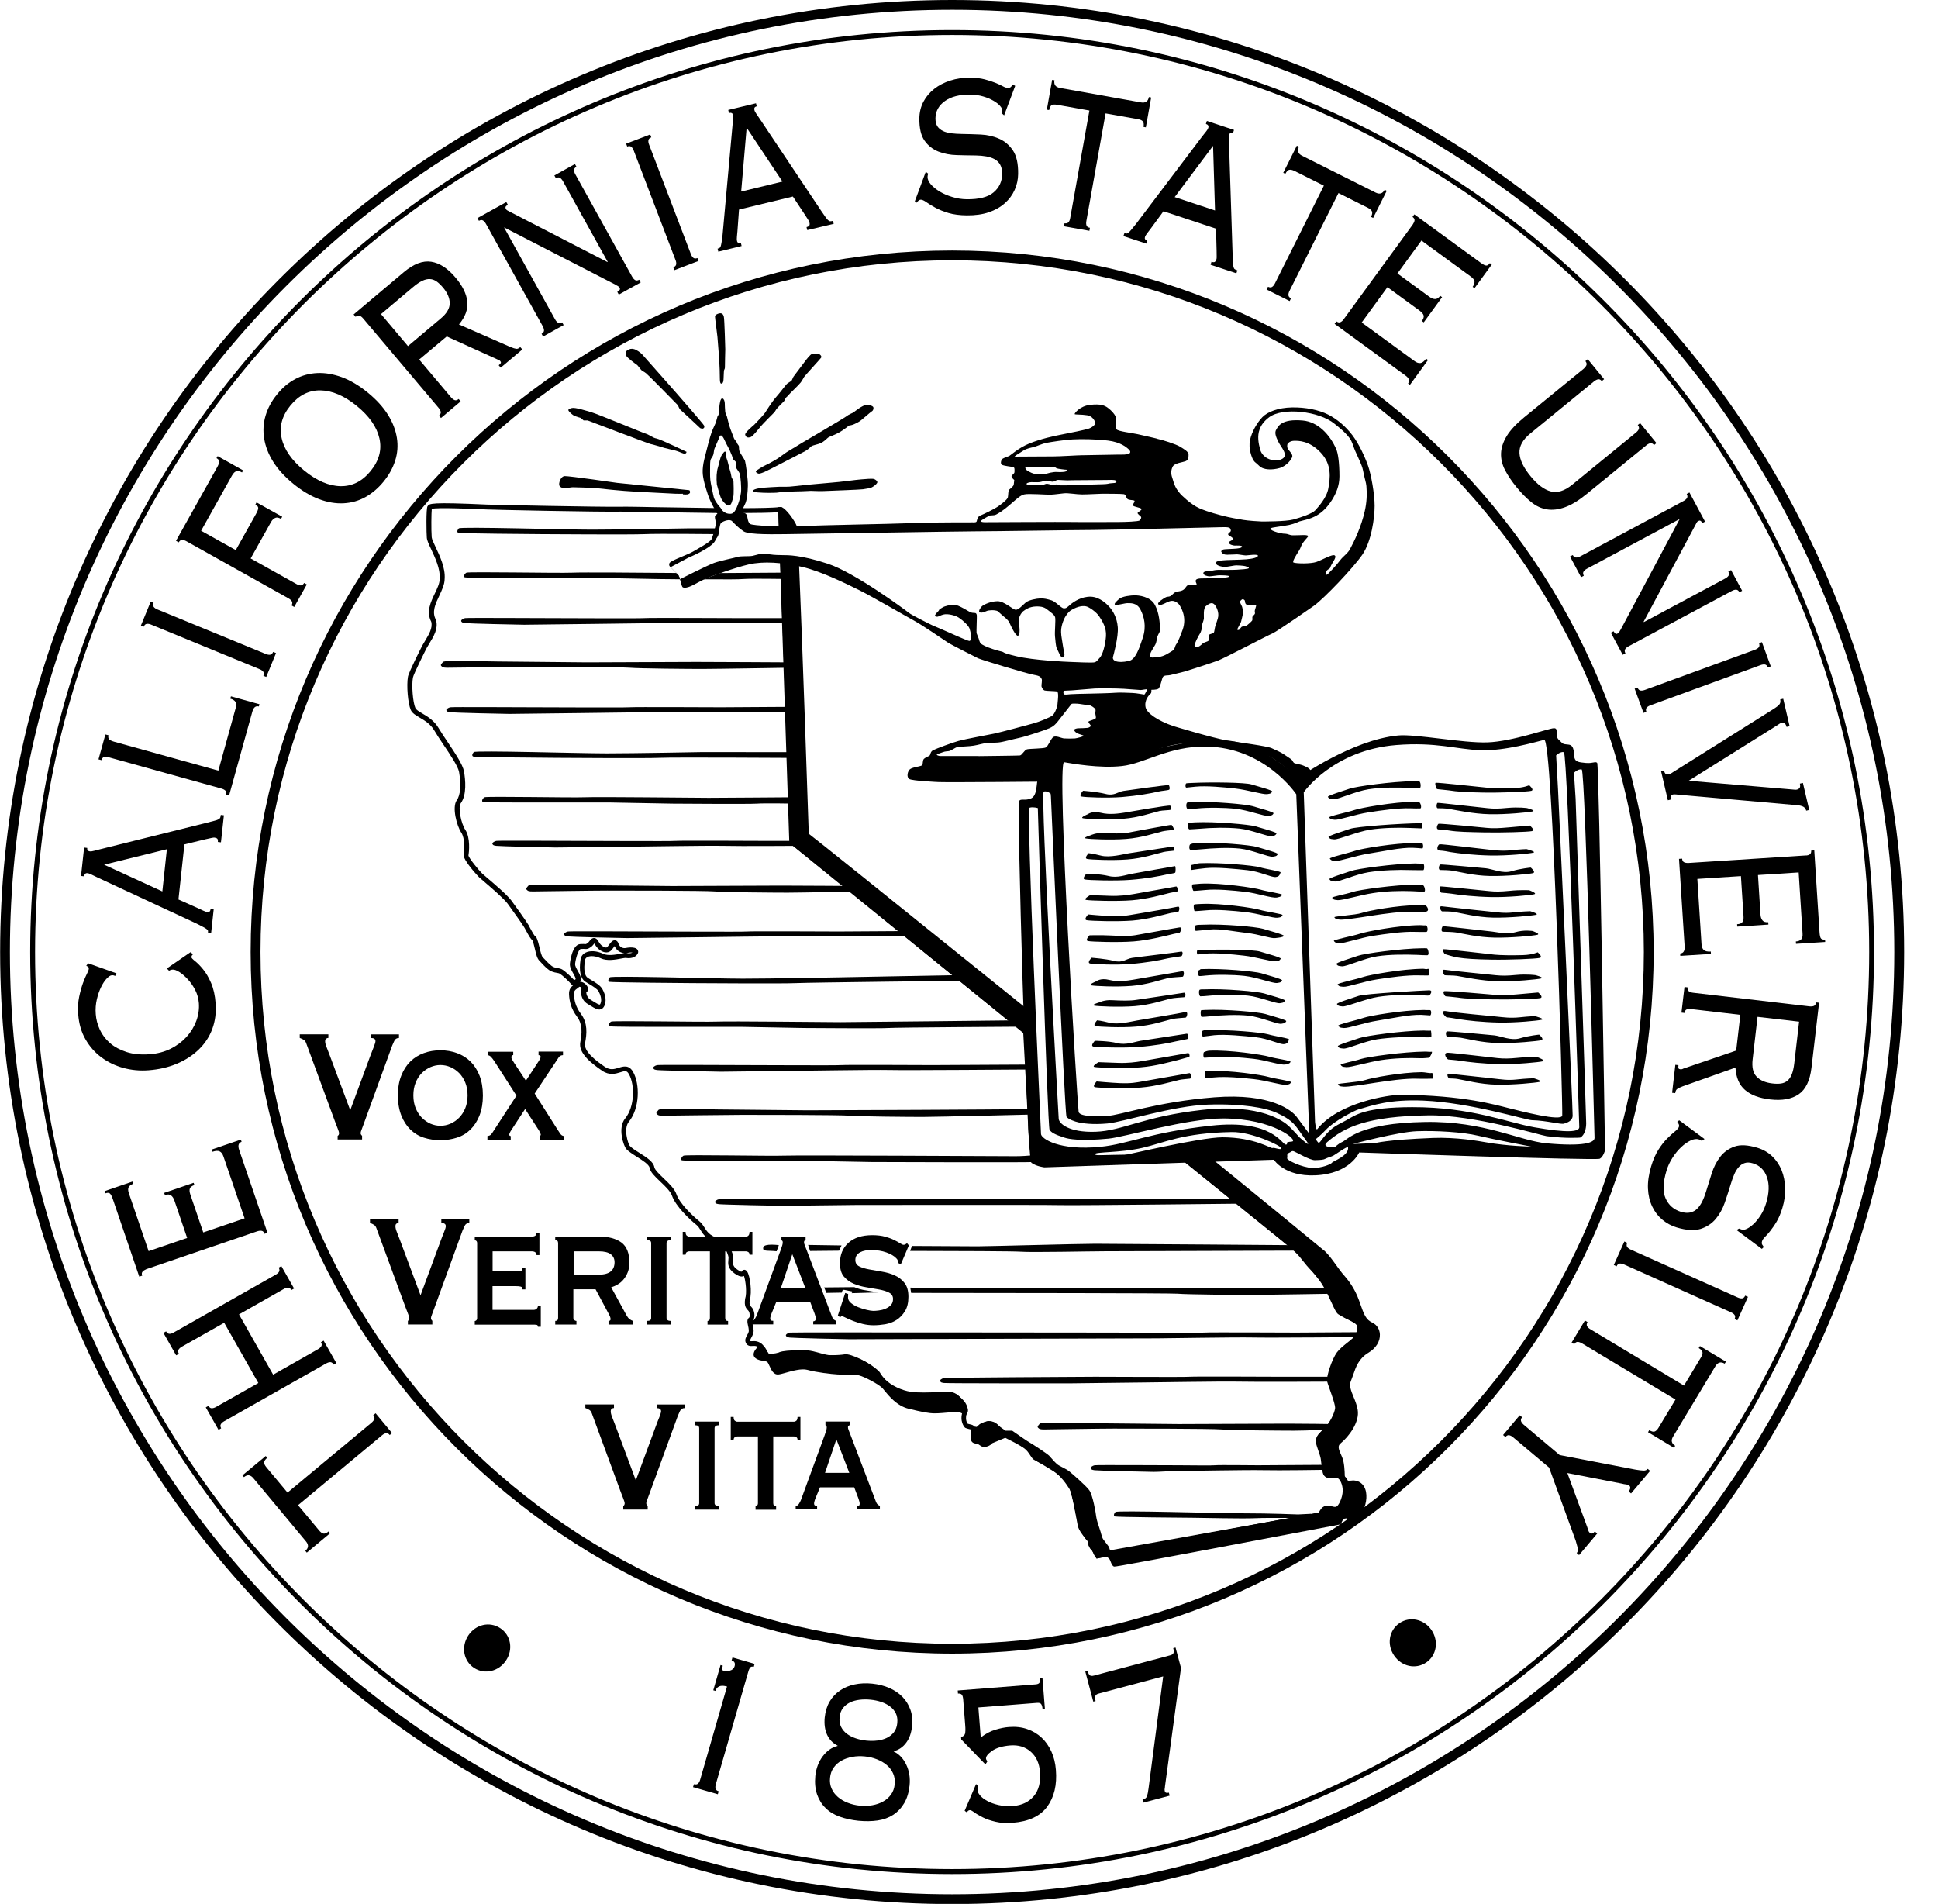 <svg enable-background="new 0 0 269.49 264.79" height="313.436" viewBox="0 0 269.49 264.79" width="319.044" xmlns="http://www.w3.org/2000/svg" xmlns:xlink="http://www.w3.org/1999/xlink"><clipPath id="a"><path d="m0 0h269.49v264.77h-269.49z"/></clipPath><path clip-path="url(#a)" d="m132.4 264.79c-73.01 0-132.4-59.39-132.4-132.39s59.39-132.4 132.4-132.4 132.4 59.39 132.4 132.4-59.4 132.39-132.4 132.39m0-263.43c-72.26 0-131.04 58.78-131.04 131.04s58.78 131.03 131.04 131.03c72.25 0 131.03-58.78 131.03-131.03s-58.78-131.04-131.03-131.04"/><path d="m132.4 229.96c-53.79 0-97.56-43.77-97.56-97.56s43.76-97.56 97.56-97.56 97.56 43.76 97.56 97.56-43.77 97.56-97.56 97.56m0-193.76c-53.04 0-96.19 43.15-96.19 96.19s43.15 96.2 96.19 96.2 96.2-43.15 96.2-96.2c-.01-53.03-43.16-96.19-96.2-96.19"/><path d="m132.4 260.62c-70.7 0-128.22-57.52-128.22-128.22s57.52-128.22 128.22-128.22 128.21 57.52 128.21 128.22-57.51 128.22-128.21 128.22m0-255.76c-70.33 0-127.54 57.21-127.54 127.54s57.21 127.53 127.54 127.53 127.54-57.21 127.54-127.54-57.22-127.53-127.54-127.53m0 224.75c-53.61 0-97.22-43.61-97.22-97.22s43.61-97.22 97.22-97.22 97.22 43.61 97.22 97.22-43.62 97.22-97.22 97.22m0-193.75c-53.23 0-96.54 43.31-96.54 96.54s43.31 96.54 96.54 96.54 96.54-43.31 96.54-96.54c-.01-53.23-43.31-96.54-96.54-96.54"/><path d="m54.18 199.56c-.16-.2-.33-.28-.51-.25s-.37.13-.57.3l-11.67 9.71 2.93 3.51c.22.27.43.41.62.44s.43-.07.7-.3l.21.25-3.24 2.7-.21-.25c.47-.39.5-.83.09-1.32l-7.31-8.78c-.41-.49-.84-.54-1.31-.15l-.21-.25 3.24-2.69.21.25c-.28.23-.42.44-.43.64s.1.43.32.69l2.93 3.51 11.67-9.71c.2-.17.33-.34.4-.5.06-.17.01-.35-.15-.55l.33-.27 2.29 2.76z"/><path d="m38.79 176.85c.09-.16.07-.34-.05-.57l.37-.21 1.77 3.12-.37.21c-.12-.22-.28-.33-.46-.33s-.38.06-.61.19l-6.22 3.53 4.75 8.38 6.22-3.53c.23-.13.39-.27.48-.43s.07-.34-.05-.56l.37-.21 1.77 3.12-.37.21c-.13-.22-.28-.33-.46-.34-.18 0-.38.06-.61.19l-14.15 8.02c-.23.13-.39.27-.48.43s-.07.34.05.56l-.37.21-1.77-3.12.37-.21c.13.22.28.33.46.33s.38-.06.61-.19l5.87-3.32-4.75-8.38-5.87 3.32c-.23.13-.39.27-.48.43s-.07.34.05.57l-.38.21-1.77-3.12.37-.21c.13.22.28.33.46.34s.38-.06.61-.19l14.15-8.02c.24-.13.4-.27.49-.43"/><path d="m19.81 176.84c-.12.14-.14.32-.05.56l-.41.14-3.68-10.79c-.15-.45-.3-.71-.44-.8s-.33-.09-.58 0l-.1-.31 3.85-1.32.11.31c-.29.1-.5.25-.62.44-.12.2-.12.49.02.89l2.74 8.03 5.36-1.83-1.78-5.23c-.11-.31-.26-.54-.46-.69s-.48-.17-.85-.04l-.11-.31 4.1-1.4.11.31c-.34.12-.55.27-.63.47s-.06.48.06.84l1.8 5.28 5.75-1.96-2.94-8.6c-.12-.36-.3-.6-.53-.71s-.56-.1-.99.05l-.1-.31 4.04-1.38.1.31c-.43.15-.54.52-.34 1.12l3.94 11.53-.41.14c-.08-.24-.21-.38-.39-.41-.18-.04-.39-.01-.64.07l-15.39 5.25c-.24.11-.43.22-.54.35"/><path d="m26.83 132.71c-.16.12-.23.26-.22.43.01.09.17.26.5.52s.7.63 1.1 1.12c.41.49.78 1.12 1.12 1.9s.56 1.73.64 2.87c.09 1.27-.06 2.44-.46 3.53-.4 1.08-1.02 2.03-1.86 2.85s-1.85 1.48-3.05 1.99-2.52.81-3.97.92c-1.21.09-2.38-.02-3.51-.33-1.12-.31-2.14-.8-3.04-1.47s-1.64-1.51-2.21-2.51c-.58-1-.91-2.16-1.01-3.46-.07-.9-.02-1.72.13-2.44s.33-1.35.52-1.89c.2-.54.39-.99.57-1.34s.26-.59.25-.71c-.01-.14-.05-.23-.11-.26s-.14-.07-.24-.12l.26-.35 3.94 1.4-.19.37c-.13-.08-.28-.12-.47-.1-.19.01-.42.17-.7.46s-.54.69-.78 1.18-.44 1.06-.59 1.71-.21 1.33-.15 2.06c.05.72.24 1.44.57 2.16.33.71.8 1.33 1.41 1.86s1.38.94 2.3 1.24 2 .4 3.24.31c1.07-.08 2.04-.34 2.91-.77.87-.44 1.6-.99 2.2-1.65s1.05-1.4 1.35-2.21.42-1.64.36-2.47c-.05-.65-.22-1.26-.51-1.83s-.64-1.07-1.03-1.49-.78-.76-1.17-1.01c-.39-.24-.7-.36-.94-.34-.22.02-.38.07-.49.17l-.31-.33 3.28-2.26z"/><path d="m27.56 126.32c.2.1.43.2.68.32s.45.18.59.2c.26.03.41-.11.44-.42l.43.05-.36 3.33-.43-.05c.01-.11.01-.2 0-.29-.01-.08-.08-.17-.19-.25-.11-.09-.27-.18-.49-.3-.22-.11-.51-.26-.87-.45l-13.86-6.45c-.39-.19-.68-.33-.87-.42s-.35-.15-.47-.16c-.28-.03-.44.12-.48.44l-.43-.05.43-3.95.43.05c-.03.29.1.45.38.48.14.01.33-.01.57-.08s.56-.15.98-.25l14.73-3.66c.45-.12.79-.21 1.04-.27s.44-.13.56-.2c.13-.07.21-.15.24-.23.03-.09.06-.21.08-.38l.43.05-.41 3.76-.43-.05c.02-.22 0-.37-.08-.45s-.2-.13-.36-.15c-.12-.01-.25 0-.38.03s-.42.1-.87.19l-2.96.72-.83 7.66zm-4.37-8.22-8.73 2.15 8.1 3.72z"/><path d="m15.07 102.25c-.07.24-.03.43.1.57.14.13.37.24.69.33l14.49 4.02 2.44-8.81c.17-.61-.09-1.01-.78-1.2l.09-.32 3.97 1.1-.09.31c-.44-.12-.74.12-.91.74l-3.23 11.64-.41-.11c.07-.25.04-.43-.09-.56s-.32-.23-.57-.3l-15.67-4.35c-.25-.07-.47-.08-.64-.04-.17.05-.29.19-.36.44l-.42-.11.96-3.46z"/><path d="m36.61 93.98c.1-.23.09-.42-.02-.57-.11-.14-.29-.27-.53-.36l-15.04-6.18c-.24-.1-.45-.14-.63-.11-.18.02-.32.15-.41.39l-.4-.16 1.36-3.32.4.16c-.1.23-.09.42.02.57.11.14.28.26.53.36l15.04 6.18c.24.1.45.14.63.11s.31-.16.41-.39l.4.16-1.36 3.32z"/><path d="m39.06 72.16c-.31-.18-.56-.23-.73-.16-.26.08-.48.28-.66.6l-2.83 5.06 6.37 3.56c.23.13.43.19.61.19s.33-.12.46-.34l.37.21-1.75 3.13-.37-.21c.12-.22.14-.41.05-.56-.09-.16-.25-.3-.48-.43l-14.19-7.94c-.23-.13-.43-.19-.61-.19s-.33.12-.46.34l-.38-.21 5.71-10.21c.23-.41.33-.7.3-.86s-.16-.31-.38-.43l.16-.28 3.55 1.99-.16.28c-.27-.15-.52-.21-.75-.17s-.44.24-.65.61l-4.29 7.67 4.82 2.69 2.82-5.04c.23-.41.33-.7.3-.86s-.16-.31-.39-.44l.16-.29 3.57 1.99z"/><path d="m41.03 52.72c.95-.51 1.98-.79 3.08-.84s2.24.15 3.43.58c1.18.44 2.38 1.15 3.58 2.13s2.14 2.01 2.81 3.08 1.08 2.15 1.25 3.23.09 2.13-.24 3.16c-.32 1.02-.86 1.99-1.6 2.9s-1.58 1.63-2.52 2.16c-.93.52-1.95.81-3.04.87s-2.23-.13-3.41-.57-2.38-1.15-3.58-2.13-2.14-2-2.81-3.07-1.09-2.15-1.26-3.24c-.18-1.09-.11-2.15.2-3.19s.83-2.01 1.58-2.92c.73-.93 1.58-1.64 2.53-2.15m-1.88 8.21c.35 1.59 1.4 3.09 3.14 4.51s3.43 2.14 5.05 2.17c1.63.03 3.03-.68 4.19-2.11 1.17-1.44 1.58-2.95 1.22-4.53-.36-1.59-1.4-3.09-3.14-4.51s-3.43-2.14-5.05-2.17c-1.63-.03-3.02.68-4.19 2.11s-1.58 2.94-1.22 4.53"/><path d="m63.22 55.65c.17.06.35.01.55-.16l.28.33-2.74 2.31-.28-.33c.19-.16.28-.33.25-.51s-.13-.37-.3-.57l-10.49-12.43c-.17-.2-.34-.33-.51-.39s-.35-.01-.54.16l-.28-.33 6.97-5.87c1.37-1.16 2.65-1.64 3.82-1.46s2.31.92 3.4 2.22c.97 1.15 1.51 2.26 1.62 3.32s-.27 2.12-1.16 3.18l7.12 3.12c.4.16.68.25.85.27s.35-.06.56-.24l.28.33-3 2.53-.28-.33c.18-.15.28-.27.3-.34.02-.08-.01-.16-.09-.25-.09-.11-.21-.18-.36-.21l-7.08-3.21-3.83 3.21 4.43 5.26c.17.19.34.33.51.39m-1.95-11.35c.85-.71 1.26-1.42 1.26-2.14-.01-.71-.32-1.44-.94-2.17-.31-.37-.61-.65-.89-.85-.29-.2-.59-.31-.92-.33s-.68.06-1.06.24-.82.47-1.3.88l-4.45 3.75 3.75 4.45z"/><path d="m84.5 36.42-6.22-11.21c-.13-.23-.27-.39-.42-.48s-.34-.08-.57.05l-.21-.38 2.86-1.59.21.38c-.22.12-.34.28-.34.45 0 .18.06.39.19.61l7.89 14.22c.13.23.27.39.42.48s.34.08.57-.05l.21.38-3.05 1.69-.21-.38c.32-.18.43-.35.34-.52-.08-.15-.18-.25-.3-.31s-.21-.11-.27-.16l-15.52-7.98 7.09 12.78c.13.23.27.39.42.48s.34.08.57-.05l.21.38-2.86 1.59-.21-.38c.22-.12.33-.28.34-.45 0-.18-.06-.38-.18-.61l-7.89-14.22c-.13-.23-.27-.39-.42-.48s-.34-.08-.56.05l-.21-.38 4.02-2.23.21.38c-.17.1-.28.19-.31.28s-.02.19.05.32c.03.06.09.12.17.17s.16.09.24.13l13.69 7.06z"/><path d="m93.62 37.17c.24-.09.37-.22.4-.4s0-.39-.1-.63l-5.8-15.19c-.09-.25-.21-.42-.35-.54-.14-.11-.33-.12-.56-.03l-.15-.4 3.35-1.28.15.4c-.24.09-.37.23-.4.4-.03.18 0 .39.1.63l5.8 15.19c.09.25.21.42.35.54.14.11.33.12.57.03l.15.4-3.35 1.28z"/><path d="m102.54 32.15c-.02.23-.04.48-.07.75s-.02.48.01.62c.06.25.24.35.54.27l.1.42-3.24.79-.1-.42c.11-.03.2-.06.27-.1s.13-.13.17-.26.08-.32.12-.56c.03-.24.08-.56.13-.97l1.38-15.22c.05-.43.08-.75.1-.96s.02-.38-.01-.5c-.07-.28-.26-.38-.58-.3l-.1-.42 3.86-.93.1.42c-.28.07-.39.24-.32.52.03.14.12.31.26.51s.33.48.57.84l8.43 12.63c.26.38.46.67.61.88.14.21.27.37.38.46.11.1.21.15.3.15.1 0 .22-.02.38-.06l.1.42-3.68.87-.1-.42c.21-.05.34-.13.39-.22.05-.1.06-.23.02-.39-.03-.12-.08-.23-.15-.35-.08-.12-.23-.37-.48-.75l-1.68-2.54-7.49 1.81zm6.26-6.9-4.98-7.49-.76 8.88z"/><path d="m129.07 24.15c-.06.17-.09.32-.09.46 0 .33.15.68.47 1.04.31.36.73.69 1.24 1 .51.3 1.09.56 1.75.75.65.2 1.31.3 1.98.31 1.72.02 2.98-.3 3.75-.96.78-.66 1.18-1.52 1.19-2.57.01-.5-.09-.92-.27-1.26-.19-.34-.45-.6-.78-.78s-.72-.31-1.17-.39c-.44-.08-.92-.12-1.43-.13-.84-.01-1.72-.02-2.65-.05-.93-.02-1.79-.19-2.57-.49-.78-.31-1.42-.81-1.92-1.51s-.74-1.73-.73-3.09c.01-.86.2-1.64.57-2.34s.87-1.29 1.51-1.79c.63-.49 1.37-.88 2.23-1.15.86-.28 1.78-.41 2.78-.4.78.01 1.46.09 2.02.24.57.15 1.06.31 1.48.48s.76.33 1.03.48.5.22.68.22c.2 0 .35-.04.44-.14s.18-.2.27-.32l.32.18-1.54 4.1-.29-.25c.01-.07.02-.23.03-.47 0-.17-.11-.37-.32-.61s-.52-.48-.92-.71-.87-.43-1.42-.59-1.15-.25-1.81-.25c-1.47-.02-2.64.28-3.5.89s-1.31 1.42-1.32 2.42c0 .45.09.82.27 1.1.19.28.45.49.78.65s.72.26 1.17.32c.44.05.92.08 1.43.09.85.01 1.74.04 2.67.08.93.05 1.78.24 2.55.59.78.34 1.41.89 1.91 1.63.5.75.74 1.83.72 3.27-.01.77-.17 1.5-.48 2.2s-.76 1.32-1.37 1.86-1.35.96-2.23 1.26-1.91.44-3.07.43c-.98-.01-1.83-.12-2.54-.33s-1.32-.46-1.83-.74-.92-.53-1.24-.76-.59-.35-.78-.35c-.18 0-.37.14-.58.42l-.25-.19 1.52-4.1z"/><path d="m148.03 31.05c.25.04.43 0 .55-.14s.2-.33.24-.59l2.67-14.95-4.5-.8c-.34-.06-.59-.04-.76.06-.16.1-.28.33-.34.68l-.32-.06.74-4.15.32.06c-.11.6.15.96.78 1.07l11.25 2.01c.62.11.99-.13 1.1-.74l.32.06-.74 4.15-.32-.06c.06-.35.03-.61-.09-.76-.12-.16-.35-.26-.69-.32l-4.5-.8-2.67 14.95c-.05.26-.04.47.02.64s.22.28.47.32l-.07.42-3.53-.63z"/><path d="m160 31.82c-.14.18-.29.38-.46.6s-.28.4-.32.53c-.08.25.02.42.32.52l-.14.41-3.18-1.05.14-.41c.1.03.2.05.28.06.08 0 .18-.04.29-.13s.24-.23.4-.42.37-.44.62-.76l9.22-12.19c.27-.34.46-.59.6-.76.13-.17.22-.31.25-.43.09-.27-.02-.46-.33-.56l.14-.41 3.77 1.25-.13.41c-.28-.09-.46 0-.55.27-.04.14-.06.33-.04.57.01.24.03.58.04 1.01l.49 15.18c.02.46.04.82.05 1.07.01.26.04.45.08.59s.1.23.18.28.2.1.35.15l-.14.41-3.59-1.19.13-.41c.21.07.36.07.45.02.09-.06.17-.16.22-.32.04-.11.06-.24.05-.38 0-.14 0-.43-.01-.89l-.08-3.04-7.31-2.42zm8.96-2.55-.27-8.99-5.34 7.13z"/><path d="m176.33 39.88c.23.11.42.12.57.02s.29-.27.4-.5l6.8-13.58-4.09-2.05c-.31-.15-.56-.2-.75-.15s-.36.24-.52.56l-.29-.15 1.89-3.77.29.15c-.27.55-.13.96.44 1.25l10.22 5.12c.57.28.99.15 1.26-.39l.29.15-1.89 3.77-.29-.15c.16-.32.2-.57.13-.75s-.26-.35-.57-.51l-4.09-2.05-6.8 13.58c-.12.23-.17.44-.16.62s.13.33.36.44l-.19.38-3.21-1.61z"/><path d="m196.71 30.65c.02-.18-.08-.34-.28-.49l.25-.35 9.21 6.72c.38.28.65.41.82.4.16-.01.32-.12.47-.33l.27.19-2.4 3.29-.26-.19c.18-.25.27-.49.26-.72s-.19-.47-.52-.71l-6.86-5.01-3.34 4.58 4.46 3.26c.26.19.52.29.77.3s.49-.14.72-.45l.26.19-2.55 3.5-.26-.19c.21-.29.29-.54.25-.75-.05-.21-.23-.43-.53-.66l-4.51-3.29-3.58 4.91 7.34 5.36c.31.23.59.32.84.28s.51-.24.78-.61l.26.19-2.51 3.45-.26-.19c.27-.37.15-.74-.37-1.11l-9.85-7.18.25-.35c.2.15.39.19.55.12s.33-.21.48-.43l9.58-13.14c.15-.22.24-.41.26-.59"/><path d="m220.62 50.77c.06-.17.01-.35-.15-.55l.33-.27 2.27 2.78-.32.27c-.16-.2-.33-.28-.51-.25s-.37.13-.57.29l-8.87 7.25c-1.05.86-1.55 1.77-1.5 2.72s.56 2.02 1.53 3.2c.96 1.18 1.91 1.89 2.83 2.13s1.91-.07 2.97-.93l8.87-7.25c.2-.17.34-.33.4-.5s.01-.35-.15-.55l.33-.27 2.27 2.78-.33.27c-.16-.2-.33-.28-.51-.25s-.37.12-.57.29l-8.27 6.75c-1.11.91-2.11 1.52-3.02 1.85-.9.33-1.75.43-2.52.31-.78-.12-1.51-.46-2.19-1.01s-1.36-1.24-2.03-2.06c-.68-.83-1.22-1.63-1.62-2.4s-.58-1.56-.55-2.34c.03-.79.3-1.59.8-2.41s1.31-1.68 2.42-2.59l8.27-6.75c.2-.18.33-.35.39-.51"/><path d="m228.6 86.51 11.3-6.05c.23-.12.39-.26.49-.42.09-.15.08-.34-.04-.56l.38-.2 1.54 2.88-.38.2c-.12-.23-.27-.34-.45-.35s-.39.05-.62.18l-14.33 7.68c-.23.12-.4.26-.49.42-.09.15-.08.34.04.57l-.38.2-1.65-3.07.38-.2c.17.32.34.43.51.34.15-.08.25-.18.31-.29s.11-.21.16-.27l8.21-15.39-12.88 6.9c-.23.12-.4.26-.49.42-.09.15-.08.34.04.57l-.38.2-1.54-2.88.38-.2c.12.22.27.34.45.34.18.01.39-.05.62-.17l14.33-7.68c.23-.12.39-.26.49-.42s.08-.34-.04-.57l.38-.2 2.17 4.05-.38.2c-.09-.18-.18-.28-.27-.32s-.19-.02-.32.05c-.06.03-.12.09-.17.17s-.1.16-.13.24l-7.27 13.58z"/><path d="m227.72 95.62c.09.24.22.37.4.41.18.03.39 0 .64-.09l15.28-5.58c.25-.09.43-.2.54-.34s.13-.33.04-.57l.4-.15 1.23 3.37-.4.15c-.09-.24-.22-.37-.4-.41-.18-.03-.39 0-.64.09l-15.28 5.58c-.25.09-.43.2-.54.34-.12.14-.13.33-.04.57l-.4.15-1.23-3.37z"/><path d="m231.4 107.15c.06.25.14.41.24.48s.21.09.33.06c.16-.04.28-.07.36-.11s.2-.11.37-.23l13.92-8.74c.47-.3.76-.53.87-.71.11-.17.13-.39.07-.63l.42-.1.89 3.82-.42.1c-.11-.46-.35-.65-.72-.56-.09.02-.19.07-.28.13-.09.07-.2.14-.3.2l-12.32 7.72 14.41 1.21c.12.01.24.02.34.03s.2.01.29-.01c.19-.04.32-.13.4-.25s.09-.31.03-.58l.42-.1.88 3.76-.42.1c-.06-.25-.19-.43-.4-.55s-.55-.2-1.03-.23l-16.3-1.44c-.05-.01-.17-.02-.36-.04s-.34-.02-.46.01c-.11.03-.21.09-.27.17-.06.09-.06.27 0 .53l-.42.1-.95-4.06z"/><path d="m251.67 118.82c.15-.1.22-.28.2-.53l.43-.03.73 11.37c.03.47.1.77.21.89s.3.17.56.15l.02.33-4.06.26-.02-.33c.31-.02.55-.11.72-.27s.24-.44.21-.86l-.54-8.47-5.66.36.35 5.51c.02.32.11.59.27.79s.42.29.81.26l.02.33-4.33.28-.02-.33c.36-.02.6-.12.73-.29s.19-.45.16-.83l-.36-5.57-6.06.39.58 9.07c.02.38.13.66.32.82.19.17.51.24.97.21l.02.33-4.26.27-.02-.33c.45-.03.66-.36.62-1l-.78-12.16.43-.03c.02.25.11.42.27.5s.37.11.63.1l16.23-1.04c.27.01.48-.05.62-.15"/><path d="m234.55 140.38c-.16.07-.26.23-.29.49l-.43-.05.42-3.56.43.05c-.03.25.03.43.17.54s.35.18.61.21l16.15 1.89c.26.03.47.01.64-.06s.26-.23.29-.49l.43.05-1.06 9.05c-.21 1.78-.8 3.01-1.78 3.68s-2.31.91-4 .71c-1.5-.18-2.65-.61-3.46-1.31s-1.25-1.73-1.33-3.11l-7.33 2.6c-.4.15-.67.28-.8.39-.13.1-.21.29-.25.56l-.43-.05.45-3.89.43.05c-.03.23-.02.39.02.45.04.07.12.11.24.12.14.02.28-.01.41-.09l7.36-2.51.58-4.97-6.83-.8c-.27-.05-.48-.02-.64.05m9.18 6.93c-.13 1.1.05 1.9.55 2.42.49.51 1.22.83 2.17.94.48.06.88.06 1.23.01.34-.05.64-.18.89-.39s.46-.51.61-.9.27-.9.34-1.53l.67-5.78-5.78-.67z"/><path d="m236.66 158.66c-.14-.1-.29-.17-.42-.21-.32-.1-.7-.05-1.13.15s-.87.51-1.3.91c-.44.41-.84.9-1.21 1.47s-.66 1.18-.85 1.82c-.5 1.65-.54 2.94-.12 3.87s1.13 1.55 2.14 1.86c.48.14.91.17 1.28.09.38-.09.7-.26.97-.53s.5-.61.7-1.01.37-.85.52-1.34c.24-.8.5-1.64.79-2.54.28-.89.68-1.67 1.19-2.33s1.17-1.13 1.98-1.42 1.86-.23 3.17.16c.82.25 1.52.65 2.09 1.2s1 1.2 1.3 1.94c.3.75.46 1.57.49 2.47s-.1 1.83-.39 2.78c-.23.75-.49 1.37-.79 1.88s-.6.93-.88 1.29c-.28.35-.53.64-.75.85-.22.22-.35.42-.4.59-.06.19-.05.34.01.46.07.11.14.23.23.35l-.27.26-3.51-2.62.33-.21c.06.03.21.09.44.16.16.05.39 0 .68-.14s.6-.37.94-.68c.33-.32.65-.72.96-1.2s.56-1.04.75-1.66c.43-1.4.47-2.61.12-3.61-.34-1-1-1.65-1.96-1.94-.43-.13-.81-.15-1.13-.04-.32.1-.6.29-.84.57-.25.28-.46.62-.63 1.03s-.34.86-.48 1.35c-.25.82-.52 1.66-.82 2.54s-.73 1.64-1.27 2.29c-.55.65-1.25 1.11-2.1 1.38-.86.27-1.97.2-3.34-.21-.73-.22-1.39-.58-1.98-1.07s-1.06-1.1-1.41-1.84c-.35-.73-.55-1.57-.59-2.5s.11-1.95.44-3.07c.28-.94.63-1.72 1.03-2.35s.81-1.14 1.22-1.55.77-.73 1.08-.98.5-.47.55-.66c.05-.18-.03-.4-.25-.67l.28-.2 3.52 2.6z"/><path d="m226.28 172.84c-.1.23-.1.42 0 .57s.28.27.52.38l14.84 6.64c.24.11.45.15.63.13s.32-.15.42-.38l.39.17-1.47 3.27-.39-.18c.1-.23.1-.42 0-.57s-.28-.27-.52-.38l-14.84-6.64c-.24-.11-.45-.15-.63-.13s-.32.14-.42.38l-.39-.18 1.47-3.27z"/><path d="m220.77 183.86c-.13.22-.15.41-.07.56.09.16.24.31.47.44l13.01 7.83 2.36-3.92c.18-.29.25-.54.21-.73s-.21-.38-.52-.57l.17-.28 3.61 2.17-.17.28c-.52-.31-.95-.2-1.28.34l-5.89 9.79c-.33.54-.23.97.29 1.29l-.17.28-3.61-2.17.17-.28c.31.18.55.25.74.19s.37-.23.55-.53l2.36-3.92-13-7.81c-.23-.13-.43-.2-.61-.21-.18 0-.34.11-.47.32l-.37-.22 1.85-3.07z"/><path d="m211.67 197.09c-.16.19-.21.38-.15.55s.19.34.39.51l4.98 4.2 10.56 2.03c.49.08.86.13 1.11.13.25.01.44-.08.58-.24l.33.28-2.65 3.14-.33-.28c.27-.36.29-.64.05-.84-.09-.08-.23-.12-.42-.14s-.39-.05-.59-.11l-7.57-1.47 2.76 7.51c.04.13.09.28.14.44s.12.28.21.36c.22.19.46.12.71-.18l.33.28-2.52 3-.33-.28c.16-.19.22-.42.16-.66s-.16-.6-.3-1.06l-3.7-10.17-4.99-4.2c-.2-.17-.39-.27-.57-.3s-.35.05-.51.25l-.33-.28 2.31-2.74z"/><path d="m70.36 230.91c-1.02 1.55-2.99 2-4.45 1.04-1.47-.97-1.83-2.94-.8-4.51 1.01-1.53 2.96-2 4.45-1.01 1.47.96 1.82 2.95.8 4.48"/><path d="m96.5 248.12c.24.07.43.04.56-.08s.23-.31.3-.56l3.73-12.94c-.12-.04-.27-.06-.43-.09-.16-.02-.32-.02-.47.01s-.29.1-.42.21-.22.27-.28.48l-.31-.09 1.01-3.51.31.09c-.13.44-.08.69.15.75.21.06.49.04.84-.06s.57-.3.65-.59c.13-.44-.01-.71-.41-.83l.12-.41 3.08.89-.12.41c-.21-.06-.37-.04-.47.07-.11.11-.21.32-.3.64l-4.5 15.59c-.07.25-.09.47-.04.64.04.18.19.3.43.37l-.12.41-3.45-.99z"/><path d="m115.01 241.25c-.31-.68-.42-1.48-.33-2.41.09-.86.32-1.59.69-2.22.37-.62.85-1.13 1.44-1.53s1.26-.68 2.03-.84c.76-.16 1.58-.2 2.45-.11s1.66.29 2.37.6c.72.31 1.32.72 1.82 1.23.5.5.86 1.1 1.11 1.78s.32 1.45.23 2.31c-.09.93-.36 1.69-.81 2.29-.44.6-1.02 1-1.73 1.19v.04c.73.34 1.31.94 1.73 1.81s.58 1.84.47 2.91c-.1.95-.34 1.77-.74 2.45s-.91 1.22-1.53 1.63c-.62.4-1.35.67-2.17.79s-1.71.13-2.67.04c-.96-.1-1.83-.29-2.61-.57s-1.44-.68-1.97-1.21c-.53-.52-.92-1.15-1.18-1.9-.25-.75-.33-1.59-.24-2.54.11-1.07.46-1.99 1.04-2.76.59-.77 1.27-1.24 2.06-1.43v-.04c-.66-.33-1.14-.83-1.46-1.51m3.52 3.07c-.56.1-1.06.27-1.5.52-.45.24-.81.57-1.1.97s-.46.88-.51 1.43c-.06.55.02 1.05.22 1.5s.49.84.88 1.17.84.6 1.37.8c.53.21 1.09.34 1.68.4.6.06 1.17.04 1.73-.06s1.06-.27 1.5-.52c.44-.24.81-.57 1.1-.97s.46-.88.51-1.43c.06-.55-.02-1.05-.22-1.5s-.49-.84-.88-1.17-.84-.59-1.37-.8-1.09-.34-1.68-.4c-.6-.06-1.17-.04-1.73.06m3.47-2.27c.49-.06.93-.18 1.32-.37s.72-.45.98-.78.42-.76.47-1.28-.02-.98-.2-1.35c-.19-.38-.46-.7-.81-.96s-.76-.47-1.22-.63c-.47-.15-.96-.26-1.49-.31-.51-.05-1.01-.05-1.51.01s-.94.18-1.34.37c-.39.19-.72.45-.98.78s-.42.76-.47 1.28.02.97.21 1.35.46.7.81.96.76.47 1.24.63.97.26 1.47.31c.53.05 1.03.05 1.52-.01"/><path d="m133.64 241.56c.29-.07.47-.21.54-.42s.09-.65.03-1.31l-.27-3.47c-.03-.36-.1-.59-.21-.7s-.28-.16-.52-.14l-.03-.43 10.84-.85c.27-.02.45-.1.53-.24s.11-.36.08-.67l.33-.02.34 4.31-.33.03c-.02-.31-.09-.53-.19-.67s-.29-.19-.56-.17l-8.17.64.33 4.18c.65-.51 1.32-.87 2.02-1.08s1.33-.34 1.91-.38c.92-.07 1.76.02 2.53.29.77.26 1.44.66 2 1.19.57.53 1.02 1.18 1.37 1.94.34.76.55 1.61.62 2.54.17 2.09-.24 3.8-1.21 5.12s-2.57 2.07-4.8 2.24c-.89.07-1.68.03-2.37-.14-.69-.16-1.29-.36-1.78-.61s-.89-.48-1.19-.7-.5-.32-.61-.31c-.18.01-.32.12-.41.32l-.32-.23 1.59-3.72.27.27c-.06.22-.08.44-.06.65.01.19.14.42.37.69s.56.52.99.75.94.42 1.55.56c.6.14 1.29.19 2.07.13 1.19-.1 2.14-.55 2.83-1.36s.98-1.93.87-3.36c-.09-1.21-.52-2.16-1.29-2.83-.76-.67-1.71-.96-2.85-.87-1.09.09-1.93.34-2.52.75-.59.42-.88.78-.85 1.09 0 .07.07.2.19.38l-.27.42-3.36-3.47z"/><path d="m151.24 232.37c.08.3.18.5.3.6s.31.12.58.05l10.6-2.82c.26-.07.42-.18.47-.33.06-.15.04-.37-.04-.67l.32-.08.76 2.84-2.23 16.48c0 .12-.02.23-.04.32s-.02.21.02.35c.06.21.24.27.56.19l.11.42-3.66.97-.11-.41c.33-.09.54-.25.62-.48s.15-.6.22-1.12l2.03-15.55-8.97 2.39c-.26.07-.42.19-.47.35s-.04.39.04.69l-.32.08-1.11-4.18z"/><path d="m199.07 226.69c1.04 1.54.71 3.53-.74 4.51-1.46.99-3.42.57-4.47-.98-1.03-1.52-.71-3.5.76-4.5 1.45-.98 3.42-.55 4.45.97"/><path d="m97.82 80.56c3.25.02 4.9.02 5.6-.04 1.04-.08 5.96 0 5.96 0v-.89s-5.39.04-9.21.06z"/><path d="m95.85 68.17-10.04-1.02s-6.7-.97-7.29-.94-.9 1.07-.73 1.35c.34.56 1.38.2 1.88.2s2.86.08 3.37.14c.5.06 3.31.37 5.44.48s4.8.25 5.42.28 1.04 0 1.04 0l.03.09s.56.06.73-.03c.17-.08.25-.14.25-.28.01-.16-.1-.27-.1-.27"/><path d="m95.46 62.83s-3.68-1.77-4.18-1.85-1.09-.56-1.43-.65c-.34-.08-6.68-2.72-7.52-2.97s-2.36-.73-2.81-.62-.53.22-.48.36c.06.14.54.62.9.76s.79.25.79.25l.42.36h.56s8.54 3.26 8.76 3.28c.23.03 1.41.39 1.88.53.48.14 1.21.28 1.6.39s.67.25.84.31.39.17.53.08c.14-.06.14-.23.14-.23"/><path d="m94.17 54.8s3.68 4.21 3.73 4.38c.06.17.06.28-.09.39-.14.11-.45-.03-.45-.03s-2.64-2.47-2.78-2.58-.25-.5-.34-.62c-.08-.11-4.18-4.27-4.38-4.41s-.25-.2-.48-.31-.42-.45-.56-.59-.14-.22-.28-.31c-.14-.08-1.35-.98-1.46-1.24-.11-.25-.17-.56.14-.76s.56-.28.95-.17.9.5 1.12.73c.24.25 4.88 5.52 4.88 5.52"/><path d="m100.85 48.6s-.11-4.21-.2-4.55c-.08-.34-.25-.53-.59-.48-.33.06-.64.23-.64.45s.31 2.47.34 2.84c.03.36.14 1.85.2 2.53.06.67.08 1.54.11 2.02s0 1.52.06 1.71c.06.2.08.25.22.22s.17-.14.23-.31c.05-.17.05-1.46.11-1.57s.11-.22.11-.39c-.01-.17.05-2.47.05-2.47"/><path d="m104.87 59.07s1.21-1.26 1.46-1.6.87-1.43 1.63-2.3 1.32-1.69 1.54-1.85c.23-.17.37-.22.53-.36.17-.14.14-.39.42-.73s1.8-2.44 1.99-2.61c.2-.17.28-.37.56-.42.28-.06.65-.06.87.03.22.08.42.34.31.51s-2.25 2.5-2.36 2.67-.25.48-.48.78c-.22.31-1.57 1.57-1.74 1.8-.17.22-.34.28-.39.45-.06.17-.2.37-.2.37s-.96.93-1.07 1.12c-.11.2-.25.39-.25.39s-1.57 1.57-1.88 1.94c-.31.36-1.1 1.4-1.4 1.51-.31.11-.66.15-.79-.31-.07-.32 1.25-1.39 1.25-1.39"/><path d="m111.41 61.65s5.95-3.48 6.29-3.76.87-.45.98-.54c.11-.08 1.32-1.07 1.83-1.04.5.03.98.14.95.45s-.11.36-.28.48c-.17.11-1.01.84-1.38 1.15-.36.31-.93.56-1.15.65s-.59.14-.59.14-.79.65-1.46 1.01-1.29.53-1.46.67-.56.56-1.01.76-1.09.28-1.32.45c-.22.17-.42.48-1.18.84-.76.37-4.72 2.47-5.33 2.72-.62.25-.76.28-.93.2-.17-.09-.31-.17-.25-.31s1.24-.81 1.35-.84 1.1-.56 1.54-.84c.45-.28 1.32-.95 1.55-1.07.22-.11 1.85-1.12 1.85-1.12"/><path d="m106.05 67.83c.42-.03 1.99-.14 2.33-.14s1.29.03 1.88-.06c.59-.08 4.1-.42 5.33-.51 1.24-.08 3.57-.42 4.13-.45s1.6-.17 1.88-.03.48.34.36.53c-.11.2-.45.45-.7.59s-.9.22-1.26.28c-.37.06-4.77.22-5.48.25-.7.03-1.54-.03-1.77-.03-.22 0-.93.06-1.32.06s-1.46.03-1.91.08-1.07.03-1.26.08c-.2.06-1.18.06-1.49.06s-1.07-.03-1.4-.06c-.34-.03-.66-.08-.65-.25.04-.26 1.33-.4 1.33-.4"/><path d="m101.57 72.11c-.34.03-1.5-.16-1.81-.63s-1-1.81-1.16-2.22-.65-1.94-.75-2.5-.31-1.28.09-2.94c.4-1.65.78-3.06 1-3.68s.53-1.16.63-1.5c.09-.34.22-.81.22-.81l.12-.13s.13-1.53.22-1.84.16-.47.34-.44c.19.03.31.41.31.66s.03.84.06 1.16c.03.31.19.47.25.72s.28 1.19.47 1.69.41 1.09.5 1.31.38.47.41.62c.03.16.28.38.28.5 0 .13 0 .38.06.63s.69 1.12.78 1.37.44 2.65.4 3.5c-.03.84-.09 2-.44 2.62-.34.62-.41 1.19-.84 1.53-.42.35-1.14.38-1.14.38m.03-.66c.41-.02.62-.4.84-.87s.5-1.34.59-2.06-.06-2.22-.16-2.59c-.09-.37-.56-.81-.56-1s.03-.41.03-.59c0-.19-.37-.38-.41-.5-.03-.12-.12-.41-.16-.5-.03-.09-.16-.34-.28-.66-.12-.31-.41-.75-.69-1.37-.28-.63-.44-.78-.59-.75-.16.03-.16.22-.22.34s-.53 1.22-.62 1.44c-.1.22-.1.56-.16.81s-.25.53-.34.65c-.09.13-.13.47-.13.94s-.03 1.44.03 2 .34 1.75.47 2.37.97 1.53.97 1.53.36.87 1.39.81m-1.37-2.23c.18.41.77 1.13 1.13 1.08s.45-.68.59-1.13c.13-.45.04-2.17.04-2.3s-.23-.31-.27-.5c-.04-.18-.09-.59-.23-.99-.13-.41-.31-1.31-.45-1.62-.13-.32 0-.68-.13-.9-.14-.23-.41.22-.59.5-.18.27-.32 1.08-.5 1.67s-.23 1.4-.14 2.35c.01-.01.37 1.43.55 1.84"/><path d="m160.9 61.02c.75.15 2.67.76 3.22 1.11s1.16.66 1.16 1.11-.05.76-.45.91-1.51.25-1.76.75-.25 1.01-.05 1.56.25 1.26 1.16 2.27c0 0 1.37 1.42 2.62 1.96s2.83.93 3.45 1.09c.61.16 1.98.42 2.64.52.65.11 2.25.22 2.53.22.29 0 3.34.02 4.42-.27s2.68-.84 3.08-1.3c.39-.46 1.58-1.69 1.81-3.07.23-1.37.53-3.24-1.07-4.94s-3.14-1.64-3.67-1.64-.88.29-.94.43-.1.47.08.74c.19.27.64.7.58 1.02-.06.33-.76 1.31-1.76 1.6-1.01.29-2.26.29-2.83-.29-.58-.57-.59-.45-.82-.8s-.72-1.66-.47-2.81.98-2.4 1.7-3.16 2.21-1.33 4.12-1.37 3.75.35 5.02.98c1.27.64 2.48 1.68 3.4 2.89s1.74 3.01 2.17 4.23c.43 1.21.92 3.94.92 5.58s-.43 4.94-1.72 6.81-5.25 6.01-6.69 7.07c0 0-5.13 3.59-5.82 3.88-.7.29-6.72 3.46-7.57 3.77-.84.31-4 1.34-4.63 1.52-.64.18-1.72.41-1.99.49s-.86-.02-1.03.27c-.16.29-.37 1.48-.64 1.64s-.96.14-.96.14.04.43-.1.53-.94.88-.7 1.93c.19.8 1.72 1.85 3.84 2.58 0 0 5.62 1.7 7.51 2.01s5.5.76 6.19 1.07c.7.31 1.35.62 1.64.82.29.21 1.03.66 1.17.82s.16.37.37.45.84.17 1.17.31 1.01.37 1.15.9.21 1.03.21 1.03l-1.99.06s-2.2-2.29-3.94-3.19c-.65-.34-5.01-2.28-5.81-2.24-8.2.45-7.04.3-11.75 1.81-3.23 1.03-5.08.87-6.07.9-.75.02-5.43-.65-5.43-.65l-1.48 3.62s-14.01.13-15.55.07c0 0-3.7-.16-4.11-.43s-.22-1.1.1-1.35c.33-.25 1.06-.35 1.2-.39s.39-.08.51-.18.02-.65.24-.88c.23-.22.67-.35.8-.47.12-.12.08-.53.47-.73s2.67-1.06 3.57-1.3c.9-.25 3.92-.8 4.89-1 .98-.2 4.81-1.24 5.57-1.45.75-.2 2.2-.81 2.53-1.04.32-.22.69-1.12.73-1.49s.12-1.16.1-1.41c-.02-.24-.02-.45-.23-.49-.2-.04-1.41-.06-1.63-.12s-.41-.39-.45-.57.14-.92 0-1.08-.08-.37-1.04-.53-7.16-2.04-7.77-2.3c0 0-3.76-1.89-4.24-2.21-.47-.31-3.51-2.4-4.62-3s-6.01-3.45-7.68-4.27c-1.68-.82-5.18-2.59-7.93-3.23-2.75-.63-5.41-.82-7.43-.35s-5.28 1.68-5.94 1.96-1.64.85-2.06 1.04c-.41.19-.92.32-1.17.19s-.37-1.46-.65-1.74c-.46-.46-1.09-1.08-1.09-1.08s-.11-.13-.13-.17c-.06-.18-.03-.26 0-.36.04-.15.5-.39 1.08-.64.79-.35 1.78-.73 2.18-.97.69-.41 2.47-1.36 2.62-1.77.16-.41.6-1.8.57-2.25-.03-.44-.22-.82-.06-1.01.43-.51.59-.09 1.86-.12 1.26-.03 1.4-.42 1.84-.33.44.1.6.19.7.47.09.29.1.95.47 1.17.38.22 4.11.38 5.57.32 1.45-.06 8.38-.25 9.07-.25s7.96-.19 9.51-.25 6.39-.06 6.7-.06c.32 0 .57.03.63-.16s.1-.63.51-.79 1.9-.88 2.37-1.2c.48-.32 1.39-1.01 1.45-1.33.07-.32.03-.95.19-1.07.16-.13.6-.47.63-.7.03-.22.07-.63.07-.63s-.38-.32-.38-.51.41-.35.41-.6.06-.63-.16-.69-1.3-.16-1.58-.32-.1-.73.1-.85c.19-.13.66-.26.91-.38.25-.13 1.26-1.11 2.81-1.74s3.41-1.04 4.58-1.26 3.13-.63 3.64-.79 1.04-.63.95-.86c-.1-.22-.35-.88-1.14-1.01s-1.68-.07-1.74-.16.73-1.14 2.18-1.29c1.45-.16 1.99.09 2.43.41s1.17 1.04 1.17 1.55-.22 1.17.06 1.46c.29.28 2.03.47 2.91.66.89.19 2.62.6 2.62.6m-19.72 2.52s4.5-.03 5.41-.03 3.39-.16 3.9-.16c.5 0 4.62-.09 5.09-.09s1.35.03 1.57-.16.09-.41-.16-.63-1.04-.94-2.83-1.16-3.77-.22-4.9-.16-2.99.35-3.62.47-1.51.53-1.82.6c-.31.06-.94.19-1.35.44s-.88.57-1.04.66c-.15.1-.25.22-.25.22m7.27 1.83c-.25 0-1.23-.13-1.38-.19-.16-.06-.28-.19-.28-.19s-3.55-.03-3.74-.03-.38-.06-.38.09c0 .16.09.31.28.44.19.12.82.53 1.67.53s1.23-.19 1.54-.25c.32-.06.66-.12.97-.09.32.03 1.01 0 1.13-.06s.19-.25.19-.25m.03 1.47c-.47 0-.91-.06-1.23-.06-.31 0-.53.25-.78.25s-.6-.16-.82-.16-.76.19-1.04.22-.85 0-1.1 0-.75.13-.66.28c.09.16 1.57.13 1.89.16.31.03.75-.22.91-.22s.78.19.94.19.19-.06.34-.09c.16-.03.44.13.66.13s1.67 0 2.39-.06 3.87-.06 4.15-.16c.28-.09.82-.09.98-.12s.34-.16.15-.32-.82-.09-1.41-.09-3.46.03-4.28.03c.01-.01-.62.02-1.09.02m-11.48 5.82s11.03-.06 12.23-.03c1.19.03 5.75 0 6.51 0s2.7-.06 2.83-.22.31-.38.16-.54c-.16-.16-.47-.38-.44-.5s.66-.41.53-.57-1.01-.28-1.16-.44c-.16-.16.41-.63.13-.72s-.76-.03-.95-.25-.16-.57-.47-.63-2.64-.06-3.02-.06-1.98.1-2.77.1-1.92-.22-2.52-.16-1.23.16-1.82.19c-.6.03-3.17-.19-3.74-.03s-1 .6-1.98 1.44c-.98.85-1.54 1.16-1.89 1.35s-.79.06-1.01.19c-.22.12-1.19.63-1.13.75.07.13.51.13.51.13m39.84.82c-.47.21 1.13.79 2.05.79.22 0 .58.19.89.21.95.03 2.1-.14 2.22.1.06.11-.34.4-.75.99-.19.26-.29.69-.48.99-.56.89-1.01 1.63-.79 1.71.48.16 2.37.18 3.16-.08s2.27-1.16 2.58-.9c.32.26-.45 1.05-.65 1.7-.05.15-.32.22-.45.38-.17.2-.2.48-.1.58.12.12.43-.31 1.04-.93.25-.26.69-.8.98-1.17.35-.45.98-.86 1.29-1.45.63-1.17 1.56-3.1 2.05-5.27.28-1.21.33-2.38.23-3.5-.05-.51-.22-.96-.32-1.45-.1-.45-.17-.96-.35-1.41-.29-.75-.65-1.47-.91-2.07-.31-.72-.35-1.18-.78-1.76-.61-.82-1.54-1.54-2.09-1.98-2.11-1.74-7.17-2.32-9.07-.9-.71.53-1.12 1.1-1.33 1.68-.35.96-.16 1.94.07 2.8.37 1.37 2.11 1.85 3.06 1.32s-.16-1.63-.52-2.37c-.37-.74-.56-1.3-.29-1.72.26-.42.67-1.52 3.68-1.25 2.08.18 3.76 1.92 4.66 3.99.23.54.44 1.8.44 3.78 0 1.32-.48 2.39-1.03 3.27-.6.96-1.31 1.69-2.14 2.17-.92.53-1.94.68-2.39.82 0 0-.65.32-1.42.49-1.08.21-2.26.32-2.54.44m-83.5 5.43s.62.62.85.85c.26.25.41.85.41.85s3.89-1.97 4.82-2.3c.92-.32 2.81-.69 3.27-.83s1.52-.05 2.03-.14c.29-.05.83-.23 1.15-.28s1.24.05 1.47.09c.23.05 1.11.09 1.66.09s2.44-.05 6.22 1.2c3.78 1.24 10.92 6.54 11.25 6.82.32.28 2.89 1.56 3.26 1.73.37.16 1.69.72 2.17.94s2.52 1.12 2.76 1.18.28.15.44-.13c.17-.28-.07-1.12-.18-1.51s-.84-1.1-1.49-1.53c-.64-.42-1.6-.51-1.91-.48-.31.04-.61.15-.86.28-.26.13-.48.05-.55-.04s.22-.42.35-.55.18-.18.24-.31c.05-.13.07-.07.44-.31s1.08-.37 1.65-.39 2.15 1.03 2.3 1.07.31.07.55.07.28.24.29.37c.02.13-.07 2.28-.04 2.43.04.15.24.57.29.74.05.16.15.57.29.71.15.15.83.48 1.12.57s.77.31 1.6.5c.83.18-.15.13 2.24.7s6.85.77 7.47.79c.63.02 3.13.15 3.42.05.29-.09.35-.24.73-.66.39-.42.75-1.76.84-2.96.09-1.19-.53-2.13-.94-2.76-.4-.62-1.43-1.32-1.84-1.4-.4-.07-.68-.02-1.03.07s-.99.38-1.29.66c-.29.28-.7.79-.97 1.69-.28.9-.15 1.56-.09 1.98s.31 1.98.37 2.2c.05.22-.02.4-.13.48-.11.07-.14.02-.27-.04-.13-.05-.53-.94-.66-1.23s-.18-1.03-.24-1.63c-.06-.61.11-2.28.02-2.65s-.62-.7-1.03-1.03c-.4-.33-.77-.51-1.67-.48-.9.04-1.4.42-1.67.61-.28.18-.59.66-.64 1.06-.06.41.03 1.08.05 1.32s.07 1.06-.24 1.08-.97-1.38-1.14-1.78c-.17-.41-.7-.81-.84-.92-.15-.11-.63-.57-.79-.7s-.68-.16-.88-.15c-.2.02-.52.02-.79.16-.28.15-.75.26-.9.09-.15-.16.2-.7.46-.88s1.12-.61 2.06-.62c.94-.02 2.15 1.19 2.55 1.19.41 0 .96-.66 1.38-1.01s1.49-.55 2.02-.57.96.09 1.54.26c.59.16 1.36 1.1 1.73 1.12s.48-.15.95-.55c.48-.4 1.53-1.1 2.81-1.07 1.29.04 2.31 1.09 2.7 1.56.39.48.94 1.34 1.05 2.68s-.59 3.88-.66 4.12.04.48.39.61.96.16 1.84-.04 1.4-1.66 1.91-3.22c.52-1.56.2-2.92-.33-3.93s-1.47-.86-1.8-.88-1.62.37-1.75.22.17-.44.59-.81 1.69-.5 2.17-.5 2.17.13 2.81 1.34.64 2.52.72 3.12c.08.61-.25.88-.37 1.25-.11.37-.11.79-.31 1.16s-.84 1.27-.72 1.56c.13.29.28.24 1.14.15s1.49-.59 1.91-.83.4-.63.53-.85.26-.22.94-2.08-.31-3.26-.42-3.46-.57-.59-1.03-.59-.99.37-1.27.46c-.27.09-.5.24-.66 0-.17-.24.77-.81 1.01-.94s.28-.06.55-.13c.28-.07.5-.41.77-.57.28-.17.64-.09 1.05-.29s.42-.53.75-.72c.33-.18 1.01.09 1.17-.04s-.24-.44-.04-.7 1.08-.17 1.56-.2c.48-.04 1.45-.04 1.74-.07.3-.04 1.34 0 1.29-.22-.04-.14-1.12-.14-1.36-.14s-1.12.15-1.36.15-.86-.13-.86-.44.74-.28 1.03-.31c.29-.04.59-.15 1.01-.15s2.04.02 2.63-.02 1.58-.09 1.65-.22-.24-.2-.5-.28c-.26-.07-1.03-.11-1.25-.11s-1.08.18-1.32.2-.5.02-.83-.06c-.33-.07-.68-.24-.68-.48s.47-.28.92-.35c.44-.07 2.37-.07 3.31-.15.94-.07 1.67-.28 1.62-.52s-1.49-.02-1.69-.02-1.03-.15-1.21-.15-.66.04-1.32.05c-.66.02-.77-.26-.86-.39s.11-.26.26-.33 1.53-.09 1.82-.13.73-.07.79-.27-.86-.15-1.01-.15-.74-.11-.81-.37c-.08-.26.53-.29.55-.55s-.64-.44-.66-.62c-.02-.19.29-.31.35-.44s0-.26-.09-.42c-.09-.17-.6-.16-.92-.16s-15.89.39-18.15.39c-2.25 0-14.03.19-16.34.19-2.32 0-25.1.39-26.32.39s-5.15.13-5.92-.39-1.29-1.09-1.61-1.42c-.32-.32-1.18-.02-1.51.24-.2.16-.26.98-.36 1.56-.06.37-.28.51-.46.9-.45 1.03-3.73 2.38-3.73 2.38zm73.18 10.04c-.04.13-.49.93-.24 1.04.45.19.93-.34 1.08-.48.15-.13.65-.24.8-.37s.02-.67.07-.8c.04-.13.56-.19.65-.3s.13-.65.22-.95.37-.99.41-1.36-.07-1.01-.45-1.53c-.39-.52-.82-.22-1.25.11-.43.32-.28 1.51-.3 1.73-.02.21-.13.5-.22.78s.04.5-.26 1.21c-.01-.01-.46.79-.51.92m6.87-4.86c-.13-.11-.15-.26-.17-.43s-.09-.19-.22-.28-.37.15-.45.28.19.54.26.73.13.58.13.86-.22 1.06-.26 1.25-.56.99-.52 1.1.26.02.26.02.2-.28.32-.39c.13-.11.54-.11.67-.17s.71-.58.8-.71.02-.37.04-.5.3-.32.35-.45c.04-.13-.02-.26-.02-.39s.22-.69.2-.8-.71-.02-.71-.02-.56.01-.68-.1m-25.32 12.01c-.12 0-.08.16-.1.26s.07.19.13.25.64 0 .87-.03 1.75-.06 2.26-.07 3.41-.07 3.96-.13 1.86.01 2.39.03c.52.01 1.56.22 1.63.22s.14-.17.22-.31c.07-.13.2-.35.17-.41s-.74.1-.9.09-1.28-.1-2.33-.17-3.56-.07-4.04-.04-2.59.2-3.21.26c.01-.01-.93.05-1.05.05m-11.89 9.09s5.4-.06 5.73-.09c.32-.03.62-.77 1.01-.86.38-.09 2.25-.09 2.58-.24s.62-1.01.98-1.39 1.19.09 1.57.12 1.28.03 1.54 0c.27-.03 1.19-.27 1.19-.36s-.62-.21-.89-.36-.44-.36-.42-.48c.03-.12.38-.21.56-.21s1.19-.03 1.33-.06c.15-.03.45-.18.42-.3s-.33-.39-.33-.54 1.04-.33 1.04-.56c0-.24-.09-.53-.09-.68s.12-.39-.03-.57-.59-.5-.86-.5-1.37-.21-1.6-.21c-.24 0-.74-.06-.83.06s-1.54 1.96-1.81 2.31c-.27.36-.62.77-1.24 1.04s-3.18 1.13-4.18 1.34c-1.01.21-2.28.59-2.97.65-.68.06-1.31 0-1.93.12s-1.19.32-1.99.38-1.51.09-1.78.15-.8.48-1.13.54-.45 0-.92.18-.77.24-.77.33.41.18.41.18h5.41z"/><path d="m180.71 108.07s7.36-5.19 13.72-5.79c2.43-.23 8.98 1.08 12.43.96s8.45-1.94 9.22-1.97.04 1.01.7 1.62.45.57 1.35.66.69 1.37.83 1.87c.15.5.53.59 1.56.68 1.02.09 1.31-.26 1.59-.01.28.26 1.09 53.89 1.09 53.89s-.23.89-.73 1.16-33.46-.87-33.46-.87-1.25 2.97-6.1 3.18c-4.32.19-5.76-2.17-5.76-2.17l-31.92 1.06s-1.06-.11-1.8-.63c-.7-.49-1.99-49.74-1.75-50.25s.84-.03 1.72-.44.69-2.18.93-2.69 1.01-.09 1.64-.49c.62-.4.8-2.56 1.31-2.83.5-.27 5.69.71 7.85.5 2.17-.2 7.42-2.37 14.06-2.6 5.87-.2 11.12 5.05 11.43 5.42zm.59 2.11 1.57 45.83s.12 1.26.31 1.02c2.96-3.71 9.9-4.79 11.66-4.78 8.69.07 13.2 1.42 14.98 1.86 1.69.42 7.34 1.9 7.43 1.02s-1.32-52.53-2.51-52.24-5.5 1.57-8.87 1.44-6.17-1.16-11.69-.72c-8.83.7-12.88 6.57-12.88 6.57m-13.62-6.36c-5.14-.06-8.54 2.37-11.65 2.71-3.11.35-6.93-.34-8.05-.53-1.12-.2 1.87 47.79 2.01 48.61s3.25.59 4.03.57c1.7-.06 6.82-1.95 14.85-2.58 7.92-.62 10.83 1.87 11.46 2.74 1.25 1.69 1.74 2.33 1.74 2.33l-1.81-47.21c0-.01-4.36-6.55-12.58-6.64m-21.58 6.56s-.46-.44-.96-.3c-.5.15 2.05 44.86 2.08 45.49.02.63 1.34 1.95 5.13 1.82 3.78-.13 6.66-2.13 14.84-3.04s11.38 1.64 12.03 2.25c.49.45 1.52 1.6 1.52 1.6s.54.48.89.74c.75.56-.18-.54-.72-1.34-1.03-1.52-1.51-1.96-3.31-2.81-1.55-.73-4.9-1.34-9.69-1.17s-11.76 2.42-13.9 2.62-3.51-.04-4.02-.15-1.41-.42-1.68-.78c-.26-.37-2.17-44.52-2.17-44.52zm-1.78 2s-.62-.2-1.14-.06c-.52.15 1.56 44.75 1.58 45.38s2.49 2.36 8.28 1.78c3.92-.39 6.87-2.01 15.39-2.94s9.84 2.64 10.37 2.63c.54-.02-.45-.32.85-.42 1-.07-2.48-3.21-9.58-3.21-5 0-13.67 2.58-15.89 2.8-4.01.39-5.63.04-6.14-.13-1.42-.45-1.82-.72-2.09-1.08-.28-.37-1.61-44-1.61-44zm72.35-2.47s2.09 44.83 2.03 45.31c-.07.64-.69.89-1.19 1.04s-2.34-.42-4.49-.48c-.84-.03-8.59-2.45-15.06-2.72-4.79-.2-7.02.65-9.04 1.22-.51.14-3.38 1.59-4.56 2.86-.7.74-1.41 1.3-1.41 1.3.51.57.31.78 1.06-.2 1.21-1.6 2.06-1.8 3.27-2.48 1.3-.74 2.54-1.77 9.1-1.79 8.23-.02 13.27 2.15 17 2.8 4.57.8 6.27.65 6.24-.04-.02-.68-1.64-52.01-2.14-52.13-.51-.12-1.08.45-1.08.45zm-64.41 50.59c-.04.33 3.5.23 3.72.22s10.92-2.56 14.03-2.56c4.5.01 6.73 1.6 6.95 1.49.22-.12 1.24.36 1.22.03-.01-.33-4.11-2.3-6.9-2.25-6.81.12-9.35 1.49-12.43 2.2-3.08.7-6.54.54-6.59.87m27.69-.38c-.34-.13-.33.06-.71.21-.39.16-.15.44-.25.72-.1.29 2.1 1.32 3.49 1.37 1.39.04 2.65-.55 2.76-.74.1-.19 2.38-.96 2.22-2.12-.03-.25-1.73.98-2.01 1.13-.27.15-.86.3-1.13.45s-.58.17-1.47.2c-.67.02-2.56-1.09-2.9-1.22m39.16-49.05s1.48 44.69 1.47 45.18c-.03 1.64-.84 1.95-.84 1.95s-1.91.16-4.67-.2c-.83-.11-10.11-2.97-16.41-2.89-8.56.12-11.7 1.64-14.1 3.72-.93.8 1.07.72 1.07.72s.41-.47 1.02-.74c.85-.38 2.31-2.63 11.55-2.78 8.23-.14 13.13 2.63 16.9 2.97 5.14.46 6.67-.08 6.64-.78-.02-.71-1.27-51.08-1.78-51.21-.51-.12-1.08.46-1.08.46zm-27.88 47.9s1.46-.46 8.01-.72c3.26-.13 6.48.44 7.37.6 3.05.55 6.32.6 6.32.6s-5.2-.99-7.37-1.51-5.87-.72-8.5-.63-8.94 1.78-8.94 1.78z"/><path d="m162.58 109.82c-.14.09-1.09.16-1.44.25-1.07.26-2.96.59-5.11.77-2.14.17-5.14.03-5.62-.07s.2-.8.2-.8 1.93.13 3.13.44c1.21.31 1.65-.28 2.49-.42.57-.09 6.18-.87 6.29-.8.11.06.2.54.06.63"/><path d="m164.96 108.94c.13-.04.61-.04.87-.06 2.74-.13 7.33-.06 8.17.2.85.26 3.03.83 2.91 1-.11.17-.11.29-.7.36s-2.78-.6-4.46-.79c-1.68-.18-3.96-.4-5.51-.25-.37.04-1.03.1-1.24.13-.21.04-.17-.54-.04-.59"/><path d="m163.04 115.45c-.42.01-1.07.09-1.41.17-1.07.26-2.87.88-5.01 1.05s-5.14.03-5.62-.07c-.49-.1.66-.44.66-.44s.74-.38 1.82-.32c1.28.08 2.51.1 3.34-.04.57-.09 6.02-1.15 6.1-1.08.09.09.55.72.12.73"/><path d="m165.3 114.43c.22-.02.63-.06.9-.07 2.75-.13 7.55.3 8.4.56s3.02.82 2.91 1c-.12.17-.11.29-.7.36s-2.75-.87-4.43-1.05-3.99-.13-5.54.02c-.41.04-1.15.07-1.41.09-.26.03-.35-.89-.13-.91"/><path d="m163.41 121.37c-.1.08-.81.16-1.08.22-1.07.26-2.96.6-5.11.77s-5.87.05-6.35-.05.2-.8.2-.8 1.9.01 3.11.32 2.41-.18 3.24-.32c.56-.09 5.87-1.06 5.98-1.06.1 0 .11.85.01.92"/><path d="m165.74 120.28c.21-.01.74-.22 1.06-.23 2.74-.13 7.54.3 8.39.56s3 .56 2.89.73-.08.56-.68.63c-.59.07-2.21-.77-3.9-.95-1.68-.18-4.29-.45-5.83-.29-.54.05-1.7.2-1.93.25-.23.06-.21-.69 0-.7"/><path d="m162.78 112.61c-.1.07-1.16.08-1.53.17-1.06.26-2.88.91-5.03 1.08-2.14.17-5.14.03-5.62-.07s.67-.56.67-.56.6-.5 1.81-.2c1.21.31 2.51.1 3.35-.03.58-.1 6.15-1.08 6.3-.96.14.12.15.5.05.57"/><path d="m163.18 118.31c-.11.02-1.03.09-1.37.17-1.06.26-2.87.87-5.01 1.04s-5.14.03-5.62-.07.2-.8.2-.8.51.03 1.72.34 3.07-.19 3.9-.33c.57-.09 5.99-.91 6.12-.94.14-.01.17.57.06.59"/><path d="m165.5 117.43c.14-.09.61-.2.88-.21 2.75-.14 7.55.3 8.4.56s3.03.83 2.91 1c-.11.17-.11.29-.7.36s-2.88-.95-4.56-1.13-3.86-.05-5.41.1c-.41.04-1.06.08-1.4.09-.34.02-.25-.68-.12-.77"/><path d="m165.15 111.59c-.29.07-.21.93.04.93.26 0 .86-.04 1.24-.08 1.55-.16 3.75-.14 5.43.04s3.94 1.06 4.54.99c.59-.07.59-.19.7-.36s-2.07-.74-2.91-1c-.85-.26-5.65-.7-8.39-.56-.25.01-.36.02-.65.04"/><path d="m167.68 126.6c1.55-.16 3.83.06 5.51.24s3.86.86 4.46.79.59-.19.7-.36-2.3-.48-3.15-.74-5.41-.95-8.16-.82c-.29.01-.79.03-.96.08-.17.04-.04.91.06.92.12 0 1.08-.06 1.54-.11m-10.01.56c-.83.14-1.51.3-3.08.25-1.28-.05-3.27-.24-3.27-.24s-.69.7-.2.8c.48.1 4.21.22 6.35.05s4.29-.81 5.35-1.06c.27-.06.83-.1 1-.14s.32-.84-.05-.73c-.38.1-5.53.98-6.1 1.07m9.95-3.39c1.55-.16 3.83.06 5.51.25 1.68.18 3.78.93 4.46.79.58-.12.59-.19.7-.36s-2.11-.46-2.96-.72-5.61-.98-8.35-.84c-.32.02-.76.07-1.07.09-.32.02-.02.89.06.91.07.02 1.15-.07 1.65-.12m-10.02.57c-.83.14-1.96.29-3.24.24-.92-.04-2.76-.1-2.76-.1s-1.03.57-.55.67 4.21.22 6.35.05 4.22-.77 5.29-1.03c.25-.06.67-.13.93-.14.27-.01.11-.76-.05-.75-.16.02-5.41.96-5.97 1.06m.25 5.72c-.83.14-2.06.11-3.34.04-1.31-.07-3-.03-3-.03s-.69.7-.2.8c.48.1 4.21.22 6.35.05s4.54-.8 5.61-1.06c.21-.05.77-.14.77-.14s.6-.83-.05-.74c-.66.09-5.57.99-6.14 1.08m10.32-.79c1.55-.16 3.53.29 5.21.47s3.36.8 3.95.72c.59-.07 1.09-.12 1.2-.3.11-.17-2.06-.74-2.91-1s-5.65-.7-8.39-.56c-.28.01-.76 0-.95.08-.19.07-.19.78.05.77.25-.01 1.29-.12 1.84-.18m-10.76 3.94c-.83.14-1.28.73-2.49.42s-3.13-.44-3.13-.44-.69.7-.2.8c.48.1 3.48.24 5.62.07s4.04-.51 5.11-.77c.45-.11 1.79-.28 1.95-.31s.34-.72-.04-.64c-.39.09-6.22.77-6.82.87m10.02-.57c1.55-.16 3.83.06 5.51.25 1.68.18 3.86.86 4.46.79.59-.07.59-.19.7-.36s-2.07-.74-2.91-1c-.85-.26-5.43-.33-8.17-.2-.16.01-.39 0-.5.03s-.11.6.04.59.6-.07.87-.1m.59 5.84c1.55-.16 3.86-.2 5.54-.02s3.84 1.13 4.43 1.05c.59-.07.59-.19.7-.36s-2.07-.74-2.91-1c-.85-.26-5.65-.7-8.4-.56-.16.01-.25-.03-.5.03-.26.06-.13.94.06.93.19 0 .76-.03 1.08-.07m-10.02.57c-.83.14-2.07.11-3.35.04-1.08-.07-1.82.32-1.82.32s-1.14.33-.66.44c.48.1 3.48.24 5.62.07 2.15-.17 3.95-.8 5.01-1.05.43-.1 1.58-.17 1.86-.19.27-.02.27-.7-.05-.62-.32.07-6 .89-6.61.99m10.85 4.91c1.55-.16 4.16.11 5.84.29s3.3 1.03 3.89.95c.6-.07.56-.45.68-.63.11-.18-2.04-.47-2.89-.73s-5.65-.7-8.39-.56c-.22.01-.51-.05-.72.05s-.15.83.05.82 1.1-.14 1.54-.19m-10.25.78c-.83.14-2.03.63-3.24.32s-3.11-.32-3.11-.32-.69.7-.2.8c.48.1 4.21.22 6.35.05 2.15-.17 4.04-.51 5.11-.77.37-.09 1.37-.26 1.59-.32.21-.06.14-.78-.06-.75-.21.03-5.85.89-6.44.99m.25 5.65c-.83.14-1.51.3-3.08.24-1.28-.05-3.27-.24-3.27-.24s-.69.7-.21.8c.49.1 4.21.23 6.35.05 2.15-.17 4.29-.81 5.35-1.06.38-.09 1.23-.14 1.49-.18s.11-.78-.05-.77c-.16.02-5.98 1.06-6.58 1.16m17.54-.63c-.85-.26-5.41-.95-8.16-.82-.19.01-.46-.02-.6.04s-.1.94.06.93c.16 0 .81-.04 1.18-.08 1.55-.16 3.83.06 5.51.24s3.86.86 4.46.79.59-.19.7-.36-2.3-.48-3.15-.74m-8.77-14.09c1.55-.16 3.75-.14 5.43.04s3.94 1.06 4.54.99c.59-.07.59-.19.7-.36s-2.07-.74-2.91-1c-.85-.26-5.65-.7-8.39-.57-.09.01-.14.14-.29.17-.15.02-.1.77.06.79.15.02.6-.03.86-.06m-10.02.57c-.83.14-2.14.34-3.35.03s-1.81.2-1.81.2-1.15.46-.67.56 3.48.25 5.62.07c2.14-.17 3.97-.83 5.03-1.08.46-.11 1.87-.16 2.04-.19s.31-.85-.06-.77c-.35.07-6.18 1.07-6.8 1.18m.59 5.66c-.83.14-2.69.63-3.9.33-1.21-.31-1.72-.34-1.72-.34s-.69.7-.2.8c.48.1 3.48.25 5.62.07 2.15-.17 3.95-.79 5.01-1.05.43-.1 1.71-.18 1.88-.2.18-.02.42-.9-.06-.77s-6.03 1.06-6.63 1.16m10.01-.56c1.55-.16 3.72-.28 5.41-.1 1.68.18 3.97 1.21 4.56 1.13.59-.07.59-.19.7-.36s-2.07-.74-2.91-1c-.85-.26-5.65-.7-8.4-.56-.15.01-.36.02-.5.03-.14.02-.12.93.06.93.19.01.76-.04 1.08-.07m-9.42 6.23c-.83.14-1.96.29-3.25.24-.92-.04-2.76-.1-2.76-.1s-1.03.57-.55.67 4.21.23 6.35.05c2.14-.17 4.22-.77 5.29-1.03.36-.09 1.22-.36 1.45-.39.22-.02.09-.6-.08-.57-.18.03-5.86 1.03-6.45 1.13m10.02-.57c1.55-.16 3.83.06 5.51.24 1.69.18 3.78.93 4.46.79.58-.12.59-.19.7-.36.11-.18-2.11-.46-2.96-.72s-5.6-.98-8.35-.84c-.22.01-.59.13-.72.2-.13.06-.14.81.06.78.2-.02.9-.05 1.3-.09"/><path d="m196.56 108.64c-2.93.03-8.01.73-8.89 1.04-.88.3-3.15.99-3.01 1.15.14.17.14.28.78.32s3.09-1.12 4.87-1.39c1.77-.28 3.99-.26 5.65-.2.42.02 1.12.04 1.42.06s.19-.97-.04-.96-.55-.02-.78-.02m4.9 1.27c1.16.19 2.48.27 4.78.31 2.3.05 6.2-.11 6.7-.24s-.29-.78-.29-.78-.68.35-2.04.39c-1.42.04-3.05.03-3.94-.06-.63-.06-6.85-.74-7.02-.67s.1.85.19.87c.1.04 1.23.12 1.62.18m.08 5.59c1.16.19 2.59.21 4.89.26s6.09-.06 6.6-.18c.51-.13-.29-.78-.29-.78s-1.23.11-2.93.26c-1.35.12-2.16.16-3.05.07-.68-.07-6.55-.64-6.71-.57s-.45.78.03.79 1.1.08 1.46.15m-3.97-1.02c-2.94.03-8.94.47-9.81.78-.88.3-3.15.99-3.01 1.15.13.17.14.28.78.32s3.21-1.07 4.99-1.35c1.77-.27 3.87-.31 5.53-.24.47.02 1.39.05 1.61.06.21.01.13-.83-.03-.73-.19.11-.05.01-.06.01m4.38 6.6c1.16.19 2.93.69 5.23.74s5.47-.27 5.98-.39-.29-.78-.29-.78-1.42.13-2.67.51c-1.26.37-2.67-.32-3.57-.41-.61-.06-6.18-.57-6.34-.53-.16.03-.37.77.03.77.39 0 1.25.03 1.63.09m-5.18-1c-2.93.03-8.01.73-8.89 1.04s-3.15.99-3.01 1.15c.13.17.14.28.78.32s2.89-1.01 4.66-1.29 4.2-.37 5.86-.3c.49.02 1.57.01 1.75.01s.18-.95-.04-.91c-.23.03-.78-.02-1.11-.02m.44 5.79c-2.93.03-6.96.79-7.84 1.09-.88.31-3.94.45-3.81.61s.14.28.78.32 2.65-.27 4.42-.55c1.78-.27 4.19-.62 5.84-.55.46.02.79.02 1.58 0 .8-.02.21-.93-.04-.9-.24.03-.65-.02-.93-.02m4.94.94c1.15.19 3.17.75 5.47.8s5.47-.27 5.98-.39c.5-.13-.8-.5-.8-.5s-1.06.02-2.41.17c-1.27.14-2.17-.03-3.06-.11-.63-.06-6.25-.66-6.8-.74s-.15.71.03.7c.17-.01 1.2.01 1.59.07m-.72-14.33c1.16.19 3.42.7 5.72.75 2.29.05 5.47-.26 5.98-.39.5-.13-.77-.46-.77-.46s-1.14-.17-2.7-.03c-1.35.13-1.9.13-2.8.04-.64-.06-6.79-.77-6.94-.74s-.24.75.03.75c.27-.01 1.1.02 1.48.08m-4.69-.99c-2.93.03-7.5.85-8.38 1.15-.88.31-3.66.87-3.52 1.04s.14.28.78.32 2.9-.76 4.68-1.03c1.77-.28 4.18-.62 5.84-.56.42.02 1.12.03 1.37.01s.04-.89-.19-.85-.36-.08-.58-.08m4.99 7.01c1.16.19 3.21.42 5.51.47s5.47-.26 5.98-.39-.94-.5-.94-.5-.85.02-2.12.16c-1.34.14-2.31-.01-3.2-.1-.63-.06-6.57-.79-6.78-.73s-.57.83.04.87c.59.03 1.12.15 1.51.22m-4.9-1.28c-2.94.02-7.53.79-8.41 1.1s-3.62.92-3.49 1.09c.14.16.14.28.78.32s2.9-.76 4.67-1.03 4.45-.87 6.11-.8c.39.02 1.07.06 1.28.09.21.02.16-.76-.04-.75-.18.01-.63-.02-.9-.02m5.03 7.06c1.16.19 3.21.42 5.51.47s5.47-.26 5.98-.39c.5-.13-.7-.56-.7-.56s-1.28-.07-2.69.08c-1.35.13-1.98.13-2.88.04-.62-.06-6.65-.69-6.81-.65-.16.03-.08.83.19.87.25.03 1.05.08 1.4.14m-4.91-1.27c-2.93.03-8.01.73-8.89 1.04s-2.93.65-2.8.81c.13.17.14.28.78.32s3.1-.71 4.88-.98c1.77-.28 3.77-.33 5.43-.27.5.02 1.45.09 1.7.07.26-.02.01-.94-.19-.89-.19.04-.59-.11-.91-.1m5.52 6.66c1.15.19 3.02.67 5.33.72 2.3.05 5.48-.26 5.98-.39.51-.13-.66-.53-.66-.53s-1.15-.2-2.41.17-2.3 0-3.2-.09c-.63-.06-6.76-.79-6.87-.74s-.35.75.03.76 1.38.03 1.8.1m-5.08-1.01c-2.93.03-7.38.88-8.26 1.18-.88.31-3.77.84-3.64 1.01.14.17.14.28.78.32s2.9-.75 4.67-1.03c1.78-.27 4.19-.62 5.85-.55.44.02 1.17.01 1.53.01s.19-.97-.04-.92c-.23.04-.62-.03-.89-.02m.35 3.21c-2.94.03-8.01.73-8.89 1.04-.88.3-3.15.99-3.01 1.15.14.17.14.28.78.32s3.1-1.12 4.87-1.39c1.77-.28 3.99-.26 5.65-.2.4.02.98.06 1.34.05s.1-.95-.05-.96c-.15-.02-.48-.01-.69-.01m4.9 1.27c1.16.19 2.48.27 4.78.31 2.3.05 6.2-.11 6.7-.24s-.29-.78-.29-.78-.68.35-2.04.39c-1.42.04-3.04.03-3.94-.06-.65-.06-6.79-.79-7.08-.76s.08.67.18.69c.11.04 1.26.38 1.69.45m-13.71 5.35c-.88.3-3.15.99-3.01 1.15s.14.28.78.32 3.21-1.07 4.99-1.34c1.77-.27 3.87-.31 5.53-.24.45.02 1.43.09 1.52.06.1-.03.65-.75-.03-.72-.68.01-8.9.46-9.78.77m13.79.23c1.16.19 2.59.21 4.89.26s6.09-.06 6.59-.18c.51-.13-.29-.78-.29-.78s-1.23.11-2.93.26c-1.35.12-2.16.16-3.05.07-.7-.07-6.75-.58-7.07-.51s.07.7.18.71 1.28.11 1.68.17m-4.77 4.59c-2.93.03-8.01.73-8.89 1.04-.88.3-3.15.99-3.01 1.15.13.17.14.28.78.32s2.89-1.01 4.66-1.29c1.78-.27 4.2-.37 5.86-.3.47.02 1.45.04 1.67.01.08-.01.01-.93-.04-.92-.2.04-.72-.01-1.03-.01m5.18 1c1.16.19 2.92.69 5.22.74s5.47-.27 5.98-.39c.5-.13-.29-.78-.29-.78s-1.41.13-2.67.51c-1.26.37-2.67-.32-3.57-.41-.62-.06-6.23-.59-6.55-.55-.32.05-.13.79.03.79.17-.01 1.43.02 1.85.09m-5.42 4.79c-2.93.03-6.96.79-7.84 1.09-.88.31-3.94.45-3.81.61.13.17.14.28.78.32s2.65-.27 4.42-.55c1.78-.27 4.19-.62 5.85-.56.62.03 2.09 0 2.18-.01s-.01-.86-.19-.79c-.17.09-.95-.11-1.39-.11m4.94.94c1.15.19 3.17.75 5.47.8s5.47-.26 5.98-.39c.5-.13-.8-.5-.8-.5s-1.06.02-2.41.17c-1.27.14-2.16-.03-3.06-.12-.6-.06-5.91-.66-6.33-.69s-.11.65.03.66c.13 0 .83.02 1.12.07m-4.73-15.32c-2.93.02-7.5.85-8.38 1.15-.88.31-3.66.87-3.52 1.04s.14.28.78.32 2.9-.76 4.68-1.03c1.77-.27 4.18-.62 5.84-.56.39.02 1.1 0 1.29.01.18.02.2-1.02-.04-.92s-.45-.01-.65-.01m4.69.99c1.16.19 3.42.7 5.72.75s5.47-.26 5.98-.39-.77-.46-.77-.46-1.14-.17-2.7-.03c-1.35.13-1.9.12-2.8.04-.65-.06-6.61-.67-7.15-.76-.53-.09-.11.74.03.76.14.03 1.27.02 1.69.09m.3 6.02c1.16.19 3.21.42 5.51.47s5.47-.26 5.98-.39-.94-.5-.94-.5-.85.02-2.12.16c-1.34.14-2.31-.01-3.2-.1-.64-.06-5.91-.55-6.99-.75s-.1.86.04.86c.12-.02 1.28.17 1.72.25m-4.9-1.28c-2.94.02-7.53.79-8.41 1.1s-3.63.92-3.49 1.09c.13.17.14.28.78.32s2.9-.76 4.68-1.03c1.77-.27 4.45-.87 6.11-.8.37.01 1.04.08 1.2.08s.24-.77-.04-.74c-.28.02-.58-.02-.83-.02m.12 5.79c-2.93.03-8.01.73-8.89 1.03-.88.31-2.93.65-2.8.81.13.17.14.28.78.32s3.1-.71 4.87-.98 3.77-.33 5.43-.26c.48.02 1.14-.07 1.22-.07.09 0 .55-.88.35-.83-.18.04-.66-.03-.96-.02m15.69.78s-1.28-.07-2.7.08c-1.35.13-1.98.13-2.87.04-.63-.06-6.04-.71-6.87-.74s-.16.93.04.94c.2.02 1.23.1 1.62.17 1.16.19 3.21.42 5.51.47s5.48-.26 5.98-.39-.71-.57-.71-.57"/><path d="m104.55 183.7c.18-.04.32-.14.43-.32s.2-.34.26-.49l3.31-9.04c.09-.26.16-.47.21-.62.05-.16.08-.31.08-.46 0-.11-.02-.18-.06-.21s-.08-.06-.12-.1v-.5h3.36v.5c-.04.04-.09.07-.14.08-.05.02-.08.09-.08.22 0 .11.03.25.1.4.07.16.14.34.21.54l3.6 9.45c.07.17.16.29.24.36.09.07.19.13.29.17v.5h-3.16v-.42c.07 0 .15-.03.23-.08s.12-.16.12-.31c0-.11-.01-.21-.04-.31-.03-.09-.07-.21-.11-.36l-.6-1.59h-4.76l-.62 1.51c-.06.15-.11.28-.14.41-.04.12-.06.23-.06.32 0 .15.04.24.11.28s.18.05.31.05v.5h-2.98v-.48zm7.42-4.61-1.8-4.67-1.58 4.67z"/><path d="m117.94 179.95c0 .07 0 .15-.01.24-.01.08-.01.17-.01.26 0 .28.14.53.42.76s.62.43 1.01.58c.39.16.79.28 1.18.37s.7.14.92.14c.21 0 .46-.02.77-.06.3-.04.6-.11.9-.24.3-.12.55-.29.75-.5.21-.21.31-.5.31-.85 0-.41-.18-.7-.55-.89-.36-.19-.82-.33-1.36-.43-.55-.1-1.14-.2-1.78-.31-.64-.1-1.23-.27-1.78-.5s-1-.57-1.37-1c-.36-.43-.54-1.05-.54-1.85 0-1.19.39-2.13 1.18-2.84.78-.7 1.89-1.06 3.31-1.06.7 0 1.29.07 1.79.21s.91.29 1.25.46.62.32.83.46.37.21.48.21c.12 0 .21-.02.27-.07s.13-.1.22-.15l.25.31-1.11 2.61-.4-.17c-.01-.11-.03-.22-.04-.33s-.08-.22-.2-.33c-.3-.32-.75-.58-1.38-.81-.62-.22-1.32-.33-2.09-.33-.3 0-.58.02-.84.07-.27.05-.5.13-.71.24s-.37.26-.49.43c-.12.18-.18.39-.18.65 0 .41.18.7.54.88s.82.32 1.37.42 1.14.2 1.78.31 1.23.27 1.78.52c.55.24 1 .59 1.37 1.06s.54 1.1.54 1.92-.16 1.49-.48 2c-.32.52-.71.93-1.19 1.23-.47.3-.99.49-1.56.59-.57.09-1.11.14-1.61.14s-1-.06-1.5-.18-.95-.26-1.35-.42c-.41-.16-.75-.31-1.03-.45s-.45-.21-.51-.21c-.1 0-.19.06-.27.17l-.31-.28 1.02-3.12z"/><path d="m74.6 174.55c0-.35-.23-.53-.69-.53h-5.42v2.79h3.42c.25 0 .44-.02.56-.07s.18-.17.18-.38h.4v2.95h-.45c.05-.21-.01-.34-.18-.38-.16-.05-.39-.07-.69-.07h-3.25v3.3h5.69c.18 0 .33-.05.44-.15s.18-.24.18-.4h.4v2.9h-.4c0-.16-.06-.25-.18-.27s-.27-.03-.44-.03h-8.16v-.5c.07 0 .15-.03.22-.1s.11-.17.11-.32v-10.4c0-.15-.04-.25-.11-.32-.07-.06-.15-.1-.22-.1v-.5h7.89c.46 0 .69-.16.69-.49h.41v3.06h-.4z"/><path d="m86.4 172.79c.74.55 1.11 1.48 1.11 2.79 0 .5-.07.94-.22 1.33s-.35.73-.59 1.02-.51.52-.81.69c-.29.18-.6.31-.91.4l2.18 3.98c.12.2.25.36.39.46s.29.18.46.24v.5h-3.4v-.5c.19 0 .29-.08.29-.25 0-.19-.11-.47-.33-.86l-1.76-3.29h-3.09v3.98c0 .15.05.26.15.32.1.07.19.1.28.1v.5h-2.95v-.5c.27 0 .4-.14.4-.42v-10.4c0-.28-.13-.42-.4-.42v-.5h6.13c1.3.01 2.33.29 3.07.83m-3.13 4.47c1.45 0 2.18-.58 2.18-1.73 0-.46-.17-.83-.52-1.1s-.9-.41-1.66-.41h-3.51v3.24z"/><path d="m89.92 183.7c.24 0 .4-.03.49-.1s.13-.17.13-.32v-10.4c0-.15-.04-.25-.13-.32-.09-.06-.25-.1-.49-.1v-.5h3.38v.5c-.42 0-.62.14-.62.42v10.4c0 .28.21.42.62.42v.5h-3.38z"/><path d="m98.6 183.61c.08-.07.11-.17.11-.32v-9.27h-2.89c-.12 0-.23.04-.33.11s-.16.2-.16.36h-.4v-3.18h.4c0 .26.05.43.16.52.1.09.21.14.33.14h7.91c.12 0 .23-.04.33-.14.1-.09.16-.27.16-.52h.4v3.18h-.4c0-.17-.05-.29-.16-.36-.1-.07-.21-.11-.33-.11h-2.89v9.27c0 .28.13.42.4.42v.5h-2.86v-.5c.07-.01.14-.04.22-.1"/><path d="m55.46 144.35c-.3 0-.51.13-.64.4s-.23.49-.29.65l-3.93 10.81c-.13.37-.24.67-.33.89s-.13.38-.13.47.02.17.06.22.08.11.14.17v.5h-3.4v-.5c.13-.07.2-.2.2-.39 0-.09-.06-.28-.17-.57s-.25-.65-.41-1.07l-4-10.87c-.07-.2-.18-.35-.31-.44s-.33-.19-.58-.28v-.5h3.98v.5c-.1 0-.2.03-.3.1-.1.06-.15.19-.15.37 0 .2.06.46.19.78.12.32.28.71.45 1.17l2.85 7.64 2.78-7.53c.18-.48.35-.91.5-1.29s.23-.64.23-.79c0-.3-.21-.44-.62-.44v-.5h3.89v.5z"/><path d="m63.53 146.45c.72.26 1.34.65 1.88 1.17.53.52.95 1.17 1.26 1.96s.47 1.71.47 2.77-.16 1.98-.47 2.77-.73 1.44-1.26 1.96-1.16.9-1.88 1.13-1.48.35-2.3.35c-.81 0-1.58-.12-2.3-.35s-1.34-.61-1.88-1.13c-.53-.52-.95-1.17-1.26-1.96s-.47-1.71-.47-2.77.15-1.98.47-2.77c.31-.79.73-1.44 1.26-1.96s1.16-.91 1.88-1.17 1.48-.39 2.3-.39 1.58.13 2.3.39m-3.68 1.95c-.45.2-.85.47-1.21.83-.35.36-.64.8-.85 1.32s-.32 1.11-.32 1.78.11 1.26.32 1.78c.22.52.5.96.85 1.32.36.36.76.64 1.21.84.45.19.91.29 1.39.29.47 0 .94-.1 1.39-.29.45-.2.85-.47 1.21-.84.35-.36.64-.8.85-1.32s.32-1.11.32-1.78-.11-1.26-.32-1.78-.5-.96-.85-1.32c-.36-.36-.76-.64-1.21-.83s-.91-.29-1.39-.29-.94.1-1.39.29"/><path d="m71.37 146.73c-.18 0-.27.1-.27.31 0 .09.04.21.13.36s.2.32.33.53l1.56 2.36 1.69-2.58c.24-.35.36-.6.36-.75s-.1-.22-.29-.22v-.5h3.4v.5c-.24 0-.43.09-.58.28l-3.36 5.06 3.09 4.87c.12.17.26.38.42.64s.35.39.58.39v.5h-3.4v-.5c.1-.02.16-.09.16-.22 0-.05-.08-.24-.25-.55l-1.93-2.98-1.89 2.89c-.21.31-.31.54-.31.67s.07.19.2.19v.5h-3.24v-.5c.09 0 .2-.03.32-.08.13-.06.24-.17.34-.33l3.38-5.2-3.07-4.78c-.21-.31-.38-.53-.51-.65s-.25-.18-.36-.18v-.5h3.49v.47z"/><path d="m65.24 170.08c-.3 0-.51.13-.64.4s-.23.49-.29.65l-3.93 10.81c-.13.37-.25.67-.33.89-.09.22-.13.38-.13.47s.02.17.05.22c.04.06.09.11.14.17v.5h-3.4v-.5c.13-.07.2-.2.2-.39 0-.09-.06-.28-.17-.57s-.25-.64-.41-1.07l-4-10.87c-.07-.2-.18-.35-.31-.44s-.33-.19-.58-.28v-.5h3.98v.5c-.1 0-.2.03-.3.1-.1.06-.14.19-.14.37 0 .2.06.46.19.78.12.31.28.7.45 1.17l2.85 7.64 2.78-7.53c.18-.48.34-.91.5-1.29s.23-.64.23-.79c0-.3-.21-.44-.62-.44v-.5h3.89v.5z"/><path d="m95.2 195.82c-.3 0-.51.13-.65.4-.13.27-.23.49-.29.65l-3.94 10.81c-.13.37-.24.67-.33.89s-.13.38-.13.47.02.17.06.22c.04.06.08.11.14.17v.5h-3.4v-.5c.13-.07.2-.2.2-.39 0-.09-.06-.28-.17-.57s-.25-.64-.41-1.07l-4-10.87c-.07-.2-.18-.35-.31-.44s-.33-.18-.58-.28v-.5h3.98v.5c-.1 0-.2.03-.3.1-.1.06-.15.19-.15.37 0 .2.06.46.19.78.13.31.28.7.45 1.17l2.85 7.64 2.78-7.53c.18-.48.34-.91.5-1.29.15-.38.23-.64.23-.79 0-.29-.21-.44-.62-.44v-.5h3.89v.5z"/><path d="m96.6 209.44c.24 0 .4-.03.49-.1s.13-.17.13-.32v-10.4c0-.15-.05-.25-.13-.32-.09-.06-.25-.1-.49-.1v-.5h3.38v.5c-.42 0-.62.14-.62.42v10.4c0 .28.21.42.62.42v.5h-3.38z"/><path d="m105.28 209.35c.07-.06.11-.17.11-.32v-9.27h-2.89c-.12 0-.23.04-.33.11s-.16.2-.16.36h-.4v-3.18h.4c0 .26.05.43.16.52.1.09.21.14.33.14h7.91c.12 0 .23-.05.33-.14s.16-.27.16-.52h.4v3.18h-.4c0-.17-.05-.29-.16-.36-.1-.07-.22-.11-.33-.11h-2.89v9.27c0 .28.13.42.4.42v.5h-2.86v-.5c.07-.01.14-.04.22-.1"/><path d="m110.67 209.44c.18-.04.32-.14.43-.32s.2-.34.26-.49l3.31-9.04c.09-.26.16-.47.21-.63s.08-.31.08-.46c0-.11-.02-.18-.06-.21s-.08-.06-.12-.1v-.5h3.36v.5c-.05.04-.09.06-.15.08s-.08.09-.08.22c0 .11.03.25.1.4.07.16.14.34.21.54l3.6 9.45c.07.17.15.29.24.36s.18.13.29.17v.5h-3.16v-.42c.07 0 .15-.03.23-.08.08-.06.12-.16.12-.31 0-.11-.02-.21-.05-.31-.03-.09-.07-.21-.11-.36l-.6-1.59h-4.76l-.62 1.51c-.06.15-.11.28-.14.4-.04.12-.06.23-.06.32 0 .15.04.24.11.28s.18.06.31.06v.5h-2.98v-.47zm7.43-4.61-1.8-4.67-1.58 4.67z"/><path d="m152.58 216.7c-.04 0-.05-.01-.06-.01-.23-.11-.34-.37-.45-.66-.05-.12-.12-.31-.17-.36-.48-.35-.64-1.11-.68-1.4-.02-.03-.05-.05-.07-.07-.16-.16-.36-.37-.88-1.35-.33-.63-.54-1.7-.77-2.83-.24-1.23-.52-2.63-.97-3.47-.56-1.05-3.11-2.87-3.66-3.02-.69-.19-1.4-.81-1.89-1.67-.19-.34-1.32-1-2.23-1.53-1-.58-1.85-1.08-2.19-1.48-.53-.63-.87-.6-1.57-.39-.28.09-.37.2-.48.32-.14.17-.33.4-.82.35-.41-.05-.57-.17-.7-.34-.48-.1-.71-.2-.73-.21-.04-.02-.08-.04-.11-.08-.03-.03-.78-.83-.28-2.24.09-.25.04-.51-.15-.8-.43-.66-1.42-1.19-1.8-1.22-.23-.02-.72.02-1.3.08-1.05.09-2.36.21-3.41.07l-.22-.03c-1.27-.16-3.63-.45-5.17-3.12-1.16-1.2-3.75-2.31-4.18-2.23-.48.11-3.56.35-4.46-.22-.58-.37-3.65-.45-4.5-.11l-.26.1c-.75.3-1.39.56-1.82.33-.17-.09-.28-.24-.33-.44-.12-.53-.56-1.23-1.03-1.43-.2-.08-.38-.07-.58-.06-.29.02-.72.05-.95-.44-.19-.41.01-.78.18-1.07.13-.23.25-.44.23-.67-.01-.23-.06-.46-.11-.66-.09-.42-.19-.85.17-1.12.09-.08.11-.55-.06-.86-.04-.06-.08-.12-.15-.18-.27-.29-.49-.6-.37-1.5 0-.02.01-.05.01-.07.27-.8.07-2.5-.16-3.17-.06.03-.12.06-.2.07-.3.05-.64-.08-1.13-.43-.96-.69-.89-1.37-.84-1.87.01-.1.02-.2.02-.3 0-.34-.32-1.02-.72-1.82-2.22-.48-2.75-1.34-3.18-2.04-.17-.27-.31-.51-.54-.69-.96-.77-2.91-2.6-3.42-4.08-.21-.62-.97-1.33-1.63-1.96-.75-.71-1.4-1.33-1.49-1.93-.07-.44-1-1.04-1.75-1.51-.61-.39-1.19-.75-1.52-1.13-.3-.35-1.24-2.86-.11-4.23 1.31-1.6 1.35-4.66.51-6.14-.29-.52-.52-.48-1.2-.26-.64.2-1.51.47-2.52-.21-1.66-1.14-3.33-2.5-3.04-3.99.22-1.14.34-2.45-.44-3.5-.91-1.21-1.08-2.26-1.13-3.13-.04-.7.29-1.05.59-1.29-.1.01-.2-.04-.27-.12-.39-.46-1.23-1.23-1.57-1.45-.14-.09-.26-.11-.44-.14s-.41-.07-.72-.19c-.5-.2-.96-.69-1.36-1.12-.12-.13-.24-.26-.35-.37-.32-.31-.46-.91-.62-1.6-.11-.45-.21-.91-.37-1.28-.21-.13-.44-.51-.96-1.48-.06-.12-.11-.21-.15-.27-.25-.43-1.66-2.41-2.32-3.31-.55-.74-2.35-2.28-3.32-3.11-.33-.28-.57-.49-.67-.58-.02-.02-2.29-2.39-2.13-3.18.1-.5.22-2.2-.33-3.02-.62-.93-1.32-3.52-.62-4.5.51-.71.62-2.13.32-3.91-.14-.79-1.22-2.4-2.18-3.82-.49-.72-.94-1.41-1.27-1.97-.53-.9-1.32-1.37-2.02-1.78-.56-.33-1.05-.62-1.25-1.07-.4-.9-.61-3.41-.39-4.63.12-.66 1.99-4.33 2.01-4.36.11-.2.24-.4.36-.61.55-.92 1.08-1.78.87-2.66-.73-1.38-.08-2.74.49-3.93.35-.73.68-1.42.68-2.05.11-1.36-.64-2.94-1.18-4.1-.33-.69-.58-1.23-.61-1.61-.05-.55-.12-4.05.1-4.38.25-.38.39-.59 8.28-.23.99.04 15.59.35 18.58.3.75-.02 2.84.02 5.47.07 2.4.04 5.26.09 7.95.12l-.01.68c-2.7-.03-5.55-.08-7.96-.12-2.63-.05-4.7-.08-5.44-.07-3 .06-17.63-.25-18.62-.3-1.75-.08-6.98-.31-7.66-.08-.06.5-.09 2.93-.01 3.95.02.25.28.8.55 1.37.58 1.23 1.37 2.9 1.25 4.42 0 .75-.38 1.55-.74 2.32-.55 1.16-1.07 2.26-.48 3.35.01.02.02.05.03.08.31 1.17-.32 2.22-.94 3.23-.12.2-.24.39-.35.59-.14.26-1.85 3.67-1.93 4.15-.2 1.08-.01 3.45.34 4.23.11.25.51.49.97.76.73.43 1.64.98 2.26 2.03.32.54.77 1.22 1.25 1.93 1.04 1.55 2.12 3.16 2.28 4.09.2 1.15.41 3.26-.44 4.42-.42.59.03 2.82.63 3.72.72 1.09.52 3.1.43 3.54.03.36 1.45 2.09 1.93 2.55.09.08.32.28.64.55 1.06.9 2.83 2.41 3.43 3.22.56.76 2.08 2.89 2.36 3.38.04.07.09.17.15.29.15.28.52.97.69 1.18.09.03.17.09.22.18.23.46.36 1.02.49 1.57.12.51.26 1.09.43 1.26.12.12.24.25.38.39.36.38.76.81 1.12.96.24.1.41.12.58.15.22.04.44.07.7.24.38.25 1.14.95 1.58 1.42.13-.04.19-.08.2-.11.06-.13-.18-.56-.33-.82-.22-.39-.45-.8-.46-1.2 0-.02-.01-.04-.01-.07s.25-2.74 1.46-2.8c.34-.02.53-.01.66 0 .14.01.14.01.35-.14.1-.07.2-.19.28-.3.15-.19.35-.42.65-.4s.49.29.64.56c.25.45.64.7.9.75.06.01.17.02.23-.03.08-.07.19-.22.3-.36.25-.34.49-.66.85-.6.21.03.36.19.45.46.2.57.68.68 1.05.6.01 0 1.24-.27 1.6.25.06.09.17.32-.02.61-.36.54-1.08.62-1.63.52-.08-.01-.38.05-.62.09-.79.15-1.99.38-2.86-.04-.68-.32-1.45-.39-1.87-.16-.18.1-.29.24-.32.45-.19 1.29-.05 2.15.39 2.43.15.1.31.19.46.29.64.38 1.3.78 1.58 1.28.48.87.57 1.7.27 2.34-.12.25-.29.41-.5.47-.42.12-.86-.15-1.42-.5-.12-.07-.24-.15-.38-.23-1.11-.65-.96-1.94-.95-1.99.01-.09.06-.18.13-.23h.01c-.08-.08-.19-.16-.28-.18-.06-.02-.09 0-.11.02-.08.07-.16.13-.24.19-.31.22-.51.37-.49.83.04.76.19 1.69.99 2.75.94 1.26.81 2.75.56 4.04-.21 1.11 1.36 2.34 2.75 3.3.74.5 1.32.32 1.93.13.63-.2 1.42-.45 2 .58.97 1.7.92 5.08-.58 6.91-.81.98-.11 3.08.1 3.35.26.3.82.66 1.37 1 1 .63 1.94 1.23 2.06 1.98.06.37.71.99 1.28 1.54.76.72 1.54 1.46 1.8 2.23.42 1.23 2.15 2.93 3.2 3.77.32.26.51.57.7.86.41.66.83 1.35 2.9 1.76.1.02.19.09.24.18.6 1.19.86 1.8.86 2.28 0 .12-.01.24-.02.36-.04.46-.07.79.57 1.25.45.33.6.31.6.31.06-.1.17-.27.38-.27.23 0 .35.19.41.27.39.57.7 2.84.35 3.95-.08.63.04.75.2.92.07.08.17.18.24.31.27.47.35 1.39-.12 1.74 0 .03.05.26.09.43.05.23.11.49.13.78.02.43-.17.77-.32 1.04-.14.24-.2.37-.16.45.05.06.19.05.28.04.23-.01.55-.04.89.11.79.34 1.29 1.35 1.42 1.9.15.06.83-.21 1.23-.37l.26-.11c.89-.35 4.24-.38 5.11.17.59.37 3.34.26 3.95.13.77-.17 3.66 1.19 4.85 2.45.02.02.03.04.05.07 1.37 2.41 3.44 2.67 4.68 2.82l.23.03c.97.13 2.24.02 3.25-.08.63-.06 1.13-.1 1.42-.08.57.05 1.76.68 2.31 1.54.3.47.37.95.22 1.4-.29.83-.02 1.33.09 1.49.08.03.24.08.46.12.29.06.4.18.48.3.01.02.05.04.22.06.12.01.12.01.22-.1.13-.16.32-.4.81-.55.92-.28 1.56-.27 2.29.6.26.31 1.19.85 2.01 1.33 1.37.8 2.22 1.31 2.49 1.78.39.69.96 1.21 1.48 1.35.67.18 3.4 2.1 4.08 3.36.5.93.77 2.32 1.04 3.66.21 1.08.42 2.11.7 2.65.47.9.63 1.06.76 1.19.06.06.12.12.18.21.04.05.06.11.07.17.03.3.18.85.43 1.03.19.14.29.4.39.65.03.06.06.16.1.23 2-.33 20.66-3.82 30.79-5.72.24-.53.44-.85 1.27-.89.03 0 .07 0 .11.01.89.25 1.1.32 1.64-.83.36-.76.51-1.87.12-2.53-.19-.33-.49-.5-.92-.52-.72.11-1.21.04-1.52-.22-.2-.17-.31-.41-.33-.72-.01-.08-.01-.2-.01-.33-.02-.61-.05-1.74-.31-2.33l-.12-.27c-.33-.72-.79-1.71.1-2.43.97-.79 2.4-2.56 2.14-3.99-.1-.56-.32-1.09-.53-1.61-.39-.94-.76-1.83-.36-2.73.11-.25.2-.52.3-.81.38-1.09.86-2.46 2.41-3.39.82-.49 1.29-1.21 1.26-1.92-.02-.45-.25-.83-.62-1.01-.18-.09-.36-.16-.53-.23-.9-.38-1.75-.73-2.39-2.51-.6-1.67-1.46-2.67-2.03-3.32l-.21-.25c-.24-.28-.52-.67-.82-1.08-.5-.69-1.07-1.46-1.51-1.86-.31-.28-7.24-5.89-16.15-13.07-.84.02-1.91.06-3.13.1-8.46.27-16.16.47-17.39.01-1.01-.38-1.14-3.85-1.07-11.99.02-2.36.04-5.03-.1-5.51-.11-.08-.35-.28-.7-.56-1.46-1.18-4.92-4-9.04-7.36-9.03-7.36-22.66-18.47-23.19-18.81-.09-.06-.16-.17-.17-.28l-1.29-39.06.68-.02 1.34 38.89c1.26.96 8.98 7.23 23.11 18.75 4.13 3.36 7.58 6.18 9.04 7.36.43.35.68.55.73.59.32.24.36.97.32 6.02-.03 3.79-.09 10.84.64 11.36 1.2.45 11.55.12 17.12-.06 1.28-.04 2.41-.08 3.26-.1.07 0 .16.02.22.07 7.81 6.3 15.91 12.84 16.28 13.17.49.44 1.08 1.25 1.6 1.96.29.4.56.77.79 1.05l.2.24c.6.7 1.51 1.75 2.15 3.54.54 1.5 1.15 1.76 2.01 2.11.18.08.36.15.56.24.6.29.97.88 1.01 1.59.04.97-.55 1.92-1.59 2.54-1.35.8-1.74 1.93-2.12 3.03-.11.3-.21.59-.32.85-.28.64.02 1.36.37 2.2.23.55.46 1.12.58 1.75.31 1.73-1.25 3.73-2.38 4.64-.43.35-.29.78.09 1.61l.13.28c.31.71.35 1.88.37 2.58 0 .13.01.24.01.32.01.17.06.22.08.23.08.07.33.16 1.06.06.72.04 1.22.33 1.53.86.54.91.33 2.28-.09 3.17-.7 1.49-1.27 1.52-2.39 1.21-.42.03-.45.09-.64.5l-.07.16c-.05.1-.14.17-.24.19-28.21 5.28-30.95 5.76-31.32 5.76m-71.07-78.73c.02.3.14.79.63 1.07.14.08.27.16.39.24.31.2.75.46.87.42.01 0 .04-.03.08-.11.28-.59-.04-1.34-.25-1.73-.19-.34-.79-.7-1.33-1.03-.16-.1-.33-.2-.48-.29-.7-.44-.94-1.49-.7-3.1.06-.42.29-.75.67-.95.62-.33 1.6-.27 2.48.15.68.32 1.74.12 2.44-.02.21-.04.37-.07.5-.09-.6-.02-1.1-.37-1.35-.96-.06.07-.12.15-.16.21-.13.17-.26.35-.41.47-.21.17-.48.23-.79.18-.52-.1-1.05-.51-1.37-1.08-.04-.07-.07-.12-.09-.15-.02.03-.05.06-.07.09-.11.14-.25.31-.44.43-.35.24-.46.27-.78.25-.12-.01-.28-.02-.58 0-.36.02-.73 1.37-.8 2.03v.08c-.03.22.18.6.37.94.28.49.56 1 .35 1.45-.01.02-.02.04-.03.06.07 0 .14.01.21.03.4.1.75.46.87.76.11.27.01.44-.05.52-.06.06-.12.1-.18.13m5.59-5.44c.03 0 .05.01.08.01.2.04.55.05.78-.08-.18-.02-.44-.01-.71.05-.05 0-.1.01-.15.02"/><path d="m108.31 73.79-.09-2.56c-1.03.08-2.81.11-5.4.12v-.68c2.87 0 4.79-.05 5.69-.15.09-.01.19.02.26.08s.11.15.12.25l.1 2.92z"/><path d="m99.54 73.48h-4s-9.45.18-13.27.18c-3.83 0-18.24-.44-18.48-.18-.23.27-.29.53-.06.62s10.59.18 11.58.18c.98 0 12.46.09 14.31 0s9.97 0 9.97 0z"/><path d="m94.27 79.91c-.16-.22-.3-.23-.3-.23-4.57-.04-13.05-.11-14.43-.04-1.8.08-14.4-.16-14.69 0s-.46.57-.23.65 5.19.08 6.17.08h12.23c.46 0 8.23.16 8.63.16.13 0 1.34.02 2.91.03.01 0-.13-.43-.29-.65"/><path d="m109.55 85.96h-7.17c-.98 0-12.17-.06-12.81 0s-10.95 0-13.16 0c-2.2 0-11.46-.06-11.75 0s-.64.29-.52.46.17.17.52.23 7.35.23 8.22.23 9.1-.12 10.09-.12c.98 0 11.07-.17 13.27-.12 2.2.06 13.32 0 13.32 0v-.68z"/><path d="m109.67 92.11s-10.53-.06-12.85-.06-13.79.06-15.24.06-10.66-.12-12.34-.12-7.41-.23-7.64.06-.41.41-.23.58c.17.17.23.23.87.23s8.22-.11 10.3-.11c2.09 0 13.62 0 15.01.11 1.39.12 8.29.17 10.08.17 1.8 0 12.04-.17 12.04-.17z"/><path d="m110.13 104.6-12.52-.01s-9.45.18-13.27.18-18.24-.44-18.47-.18c-.23.27-.29.53-.06.62s10.59.18 11.58.18c.98 0 12.46.09 14.31 0 1.86-.09 18.49.01 18.49.01z"/><path d="m110.53 110.87s-10.32.08-12 .08-15.36-.16-17.15-.08c-1.8.08-13.72-.16-14.01 0s-.46.57-.23.65 4.51.08 5.49.08h12.23c.46 0 8.23.16 8.63.16.41 0 10.72.08 11.77 0 1.04-.08 5.27 0 5.27 0z"/><path d="m111.17 116.94h-4.45c-.98 0-12.17-.06-12.81 0s-10.95 0-13.16 0c-2.2 0-11.46-.06-11.75 0s-.64.29-.52.46.17.17.52.23 7.35.23 8.22.23 9.1-.11 10.08-.11c.99 0 11.07-.17 13.27-.12 2.2.06 10.59 0 10.59 0v-.69z"/><path d="m119.5 123.22s-8.49-.06-10.81-.06-13.79.06-15.24.06-10.66-.12-12.34-.12-7.41-.23-7.64.06-.41.41-.23.58c.17.17.23.23.87.23s8.22-.12 10.3-.12c2.09 0 13.62 0 15.01.12s8.29.17 10.08.17 10-.17 10-.17z"/><path d="m109.9 98.3s-8.6.06-9.58.06c-.99 0-12.17-.06-12.81 0s-10.95 0-13.16 0c-2.2 0-11.46-.06-11.75 0s-.64.29-.52.46.17.17.52.23 7.35.23 8.22.23 9.1-.12 10.08-.12 11.07-.17 13.27-.12c2.2.06 15.72-.05 15.72-.05v-.69z"/><path d="m134.01 135.59-17.47.33s-9.45.18-13.27.18c-3.83 0-18.24-.44-18.48-.18-.23.26-.29.53-.06.62s10.59.18 11.58.18 12.46.09 14.32 0c1.85-.09 23.44-.33 23.44-.33z"/><path d="m141.6 141.89s-23.09.26-24.77.26-15.36-.16-17.16-.08-14.4-.16-14.69 0-.46.57-.23.65 5.19.08 6.17.08h12.23c.46 0 8.23.16 8.63.16.41 0 10.72.08 11.77 0 1.04-.08 18.04-.18 18.04-.18v-.89z"/><path d="m142.99 148.05s-12.24.07-13.22.07c-.99 0-12.17-.06-12.81 0s-10.96 0-13.16 0-12.14-.06-12.43 0-.64.29-.52.46.17.17.52.23 8.03.23 8.9.23 9.1-.12 10.08-.12 11.07-.17 13.27-.12c2.2.06 19.36-.07 19.36-.07v-.68z"/><path d="m143.45 154.25s-13.65.1-15.97.1-13.79.06-15.24.06-10.67-.12-12.35-.12-8.09-.23-8.32.06-.41.4-.23.58.23.23.87.23 8.9-.12 10.99-.12 13.62 0 15.01.12 8.29.17 10.09.17 15.16-.33 15.16-.33v-.75z"/><path d="m126.27 129.48s-8.6.06-9.58.06c-.99 0-12.17-.06-12.81 0s-10.95 0-13.16 0c-2.2 0-11.46-.06-11.75 0s-.64.29-.52.46.17.17.52.23 7.35.23 8.22.23 9.1-.12 10.08-.12 11.07-.17 13.27-.12c2.2.06 15.72-.05 15.72-.05v-.69z"/><path d="m144.84 160.53s-1.94.26-3.62.26-30.36-.16-32.16-.08-13.72-.16-14.01 0-.46.57-.23.65 4.51.08 5.49.08h12.23c.46 0 8.23.16 8.64.16s21.63.08 22.68 0c1.04-.08.99-.18.99-.18v-.89z"/><path d="m172.73 166.7s-18.37.07-19.36.07-11.89-.11-12.52-.05c-.64.06-26.25.05-28.45.05s-12.14-.06-12.43 0-.64.29-.52.46.17.17.52.23 8.03.23 8.9.23 9.1-.12 10.09-.12c.98 0 26.2-.04 28.4.02s25.37-.2 25.37-.2z"/><path d="m126.55 173.96c6.54.01 14.51.04 15.36.11 1.39.12 9.9-.06 11.69-.06 1.8 0 27.19-.09 27.19-.09v-.75s-26.18-.2-28.49-.2c-2.32 0-14.91.35-16.36.35-.66 0-4.72-.02-9.12-.05z"/><path d="m185.41 191.46h-7.17c-.99 0-12.17-.06-12.81 0s-10.95 0-13.16 0c-2.2 0-20.72.12-21.01.18s-.64.29-.52.46.17.17.52.23 16.6.05 17.47.05 9.1-.12 10.09-.12 11.07-.17 13.27-.12c2.2.06 13.32 0 13.32 0z"/><path d="m185.16 198.04s-3.71-.06-6.03-.06-13.79.06-15.24.06-10.66-.12-12.34-.12-6.72-.23-6.96.06c-.23.29-.4.41-.23.58.18.17.23.23.87.23s7.53-.12 9.62-.12 13.62 0 15.01.12 8.29.17 10.08.17c1.8 0 5.22-.17 5.22-.17z"/><path d="m182.3 210.52-1.79.09s-3.79-.16-7.61-.16c-3.83 0-17.56-.44-17.79-.18s-.29.53-.06.62 9.91.18 10.9.18 6.81.15 8.66.06 7.77 0 7.77 0z"/><path d="m184.5 203.71s-8.6.06-9.58.06-5.35-.06-5.99 0-2.77 0-4.97 0-11.46-.06-11.75 0-.64.29-.52.46.17.17.52.23 7.35.23 8.22.23 2.28-.12 3.26-.12 9.71-.17 11.91-.12c2.2.06 8.9-.05 8.9-.05z"/><path d="m126.7 179.8c12.7.01 35.98.03 37.01.11 1.39.12 8.29.17 10.08.17 1.8 0 12.04-.17 12.04-.17v-.75s-10.53-.06-12.85-.06-13.79.06-15.24.06c-.97 0-18.92-.05-31.16-.09z"/><path d="m189.86 185.26s-8.6.06-9.58.06-12.17-.06-12.81 0-10.95 0-13.16 0c-2.2 0-44.2-.06-44.49 0s-.64.29-.52.46.17.17.52.23 7.35.23 8.22.23 41.84-.12 42.82-.12c.99 0 11.07-.17 13.27-.12 2.2.06 15.73-.06 15.73-.06z"/><path d="m108.3 173.16s-2.05-.28-2.17.31c-.12.61.47.4 1.86.54z"/><path d="m112.64 173.97 4.03-.04.35-.73-4.65-.07z"/><path d="m114.6 179.04 4.19-.04s.62.27 1.23.38c.61.12 2.15.35 2.15.35l-3.77.11s.31-.23-.04-.27-.96-.23-1.11-.19-.19.38-.19.38l-2.15.04z"/><path d="m105.84 187.35s-1.05.87-.56 1.24 1.19.23 1.61.52c.42.28.63 1.76 1.34 1.69.7-.07 2.88-.98 4.15-.63 1.26.35 3.09.56 4.15.63 1.05.07 2.18-.07 3.02.14s2.95 1.34 3.45 1.9c.49.56 1.69 2.32 3.45 2.74s2.67.63 3.59.63 2.81-.24 3.16-.23 1 .39 1 .39.26-.31-.16-.8-.84-1.66-2.07-1.68c-1.23-.01-3.83.2-5.31-.01s-2.95-.98-3.8-1.83-1.41-1.83-3.23-2.67-2.67-.56-3.87-.56-2.39-.63-3.52-.7c-1.12-.07-3.94.35-4.43.42s-.98.14-.98.14z"/><path d="m134.27 196.82-.25-.14c-.23-.13-.66-.34-.85-.35-.13-.01-.6.04-1.05.08-.69.06-1.56.14-2.1.14-.95 0-1.86-.21-3.67-.64-1.63-.39-2.77-1.8-3.39-2.56-.09-.11-.17-.21-.24-.29-.42-.48-2.44-1.58-3.27-1.79-.48-.12-1.09-.12-1.74-.11-.4 0-.82.01-1.23-.02-.93-.06-2.86-.27-4.22-.64-.79-.22-2.13.15-3 .4-.44.12-.78.22-1.02.24-.68.07-1-.65-1.24-1.18-.09-.2-.23-.51-.32-.56-.13-.09-.35-.12-.58-.16-.34-.05-.72-.11-1.05-.37-.17-.13-.26-.31-.26-.51-.01-.54.62-1.1.81-1.26l.28-.23 1.08 1.46.88-.13c2.19-.32 3.67-.45 4.4-.41.56.04 1.12.2 1.67.35.61.17 1.23.35 1.83.35.24 0 .46-.01.68-.02.88-.04 1.8-.09 3.33.62 1.48.68 2.18 1.47 2.8 2.16.18.2.35.39.53.58.85.85 2.3 1.54 3.6 1.73.98.14 2.52.09 3.76.04.59-.02 1.12-.04 1.51-.03 1.14.01 1.7.86 2.07 1.42.09.14.18.27.26.37.48.56.33 1.05.16 1.25zm-10.57-3.67c.59.72 1.57 1.8 2.83 2.1 1.75.42 2.64.62 3.51.62.51 0 1.35-.08 2.04-.14.62-.06.97-.09 1.14-.08s.37.07.56.15c-.1-.12-.2-.27-.31-.43-.34-.52-.73-1.11-1.5-1.12-.39-.01-.9.01-1.48.03-1.26.04-2.84.1-3.88-.05-1-.14-2.04-.54-2.91-1.08m-5.57-2.67c.54 0 1.05.02 1.51.13.57.14 1.63.65 2.48 1.16-.02-.02-.04-.05-.06-.07-.6-.68-1.23-1.37-2.58-2-1.38-.64-2.14-.6-3.01-.55-.23.01-.46.02-.71.02-.69 0-1.36-.19-2.01-.38-.54-.15-1.04-.3-1.52-.33-.47-.03-1.59.02-4.26.4l-.71.1c.15.17.27.42.39.7.15.32.37.8.56.79.18-.02.51-.11.9-.22 1.01-.28 2.39-.67 3.37-.4 1.31.36 3.18.56 4.08.62.39.03.79.02 1.17.02.13.01.27.01.4.01m-12.33-2.61c-.18.2-.31.39-.3.47.19.13.46.18.74.22.03.01.05.01.08.01z"/><path d="m135.37 198.74.56.07s1.06-.84 1.55-.84 1.12.56 1.12.56l1.13.77h.91s2.11 1.48 2.39 1.62 2.34 1.49 2.61 1.76.7.84 1.12 1.19 1.34.7 1.69.98 2.33 1.99 2.75 2.58.84 2.91.91 3.54.49 1.69.63 2.18.21.84.42 1.13c.21.28.76.99.76.99l.23.7-1.49.4-.55-.97s-.42-.49-.42-.7.12-.23-.15-.57-1.19-1.33-1.33-2.03-.77-4.5-1.2-5.2c-.42-.7-1.33-1.97-2.25-2.53-.91-.56-2.39-1.48-2.74-1.62s-.63-1.05-1.41-1.62c-.77-.56-2.81-1.55-2.81-1.55l-2.04.84s-.14.28-.63.42-.52-.07-.89-.28-.72-.07-.86-.35c-.15-.27-.01-1.47-.01-1.47"/><path d="m152.49 216.77-.68-1.2c-.19-.21-.46-.59-.46-.87 0-.08.01-.14.02-.2.01-.01-.01-.05-.1-.16-.04-.05-.1-.12-.17-.2-.41-.49-1.09-1.3-1.23-1.97-.02-.12-.06-.33-.11-.6-.2-1.09-.72-3.97-1.04-4.5-.39-.65-1.28-1.89-2.14-2.42l-.18-.11c-.83-.51-2.21-1.36-2.51-1.48-.26-.1-.42-.36-.63-.68s-.47-.71-.85-.98c-.63-.46-2.16-1.22-2.62-1.45l-1.81.75c-.11.14-.34.35-.76.47-.48.14-.71.01-.95-.17-.06-.04-.12-.09-.21-.14-.11-.06-.22-.08-.34-.1-.2-.03-.5-.08-.66-.4s-.09-1.19-.03-1.67l.04-.34.76.1c.36-.27 1.14-.83 1.65-.83.6 0 1.28.58 1.35.65l1 .69h.92l.09.06c.81.57 2.16 1.5 2.35 1.59.29.15 2.39 1.52 2.7 1.83.1.1.22.24.35.39.23.26.49.56.74.78.2.16.56.35.88.51s.61.32.8.47c.3.24 2.35 2 2.81 2.65.49.69.91 3.13.97 3.7.05.41.26 1.03.43 1.54.08.23.15.44.19.59l.06.23c.1.35.17.6.3.78.21.28.75.99.75.99l.05.1.34 1.04zm-4.51-11.81c.53.56 1 1.23 1.32 1.76.34.56.74 2.6 1.13 4.73.05.26.09.47.11.59.1.51.76 1.29 1.08 1.67.07.09.14.16.18.22.25.32.28.49.23.72 0 .02-.01.04-.01.07.02.05.18.29.34.48l.46.8.89-.24-.1-.3c-.12-.16-.55-.71-.72-.95-.22-.29-.3-.61-.42-1.01l-.06-.22c-.04-.14-.11-.34-.18-.56-.18-.53-.41-1.2-.46-1.68-.08-.75-.51-2.91-.85-3.38-.37-.52-2.27-2.18-2.68-2.51-.06-.07-.15-.13-.26-.19m-4.39-3.29c.09.12.17.24.24.35.11.16.25.38.32.42.24.1.86.46 1.66.95-.03-.03-.06-.07-.09-.1-.12-.14-.23-.27-.32-.36-.15-.16-1.11-.81-1.81-1.26m-7.91-1.6c.02 0 .09.01.15.02.15.02.36.06.57.18.12.07.2.13.28.19.15.11.15.12.35.06.32-.09.42-.25.43-.26l.06-.1.11-.06 1.67-.69-.89-.61c-.26-.22-.68-.5-.93-.5-.22 0-.87.4-1.33.77l-.11.09-.36-.04c-.04.45-.04.85 0 .95z"/><path d="m110.75 78.32c.49 11.34 1.37 37.83 1.37 37.83.41.22 21.58 17.29 30.34 24.35.58 3.84 1.73 20.75 1.73 20.75s17.49-.58 23.55-.28c8.32 6.78 15.93 13.01 16.27 13.31.73.67 1.72 2.23 2.36 3.01.54.66 1.59 1.73 2.3 3.71s.93 2.74 2.05 3.29c1.13.54 1.23 2.46-.61 3.57s-2.05 2.84-2.58 4.08c-.54 1.24.64 2.59.92 4.2.29 1.6-1.21 3.5-2.26 4.36-.77.63-.22 1.53.12 2.32s.33 2.31.35 2.81c.03.5.34.79 1.54.62 1.7.11 1.71 2.23 1.09 3.58s-1.03 1.32-2.04 1.02c-.75.04-.78.3-1.05.87 0 0-31.06 5.87-31.16 5.82-.21-.1-.32-.82-.55-.98-.18-.13-.3-.34-.39-.56l29.53-5.3s.25-.81.75-.93.93.25 1.49.12c.56-.12 1.18-1.55 1.18-2.61s-.58-2.18-1.22-2.08c-.65.09-1.08.03-1.33-.16s-.44-1.62-.5-2.18-.62-1.87-.69-2.37c-.06-.5.44-.99 1.18-1.74.75-.75 1.37-2.05 1.49-2.8s-1.06-3.48-1.12-3.98.62-2.74 1.31-3.67c.68-.93 2.43-1.87 2.68-2.61.25-.75.44-1.37-.12-1.8-.56-.44-1.87-1-2.43-1.37s-1.43-3.67-3.49-5.79c-2.05-2.12-1.18-1.87-4.48-4.54-3.3-2.68-13.63-11.05-13.63-11.05s-19.85.78-20.54.53c-.68-.25-1.55-18.18-1.55-18.18l-32.36-26.26-1.44-39.32z"/><path d="m154.96 217.86c-.04 0-.05-.01-.07-.01-.23-.11-.33-.38-.44-.66-.05-.12-.12-.32-.17-.37-.2-.14-.37-.38-.49-.7l-.16-.39 29.75-5.34c.13-.3.42-.84.92-.96.33-.08.62-.01.88.06.22.06.41.11.62.06.29-.06.92-1.21.92-2.28 0-.38-.09-.79-.23-1.11-.03-.05-.06-.1-.08-.16-.08-.15-.18-.28-.28-.37-.09-.08-.18-.11-.25-.1-.73.1-1.24.03-1.58-.22-.12-.09-.4-.3-.63-2.41-.03-.26-.2-.75-.35-1.19-.16-.46-.3-.89-.34-1.17-.08-.66.46-1.21 1.28-2.03.68-.68 1.28-1.92 1.4-2.62.07-.4-.43-1.8-.73-2.64-.23-.66-.37-1.04-.39-1.25-.08-.65.68-2.98 1.37-3.92.34-.46.89-.9 1.42-1.33.52-.41 1.11-.88 1.21-1.19.26-.78.34-1.16-.01-1.43-.29-.23-.86-.52-1.35-.77-.41-.21-.8-.41-1.06-.58-.28-.19-.5-.64-.93-1.58-.58-1.26-1.37-2.98-2.61-4.26-.76-.78-1.12-1.24-1.44-1.65-.54-.69-.94-1.19-3.01-2.87l-13.53-10.97c-4.82.19-19.85.76-20.54.51-.27-.1-.89-.33-1.77-18.33l-32.37-26.27-1.46-39.92 2.63.58.01.26c.46 10.75 1.29 35.41 1.36 37.67 1.33 1.01 9.97 7.95 24.98 20.04l5.34 4.3.02.13c.53 3.52 1.55 18.07 1.71 20.45 2.44-.08 17.7-.54 23.25-.27l.11.01.09.07c7.62 6.21 15.92 13 16.29 13.33.49.45 1.08 1.26 1.6 1.98.29.4.56.78.79 1.06l.2.23c.57.66 1.51 1.77 2.16 3.59l.1.29c.62 1.75.83 2.35 1.78 2.8.6.29.97.89 1.01 1.6.05.98-.55 1.94-1.59 2.56-1.35.81-1.74 1.96-2.12 3.06-.1.3-.21.59-.32.86-.28.65.02 1.38.37 2.23.23.56.46 1.13.57 1.77.31 1.75-1.25 3.76-2.38 4.69-.43.35-.29.79.1 1.64l.12.28c.31.72.35 1.91.37 2.62 0 .12.01.23.01.31 0 .06.01.1.02.13s.03.06.04.08l.03.03c.08.07.33.16 1.06.06h.03.03c.65.04 1.15.34 1.46.86.54.92.34 2.3-.08 3.2-.7 1.51-1.27 1.54-2.39 1.22-.41.03-.44.1-.63.51l-.15.32-.17.03c-28.11 5.34-30.93 5.84-31.31 5.84m-.31-1.61c.01.01.03.02.04.04.19.14.29.39.39.66.03.07.06.16.1.23 2.02-.34 20.66-3.85 30.78-5.76.24-.53.44-.86 1.27-.9h.06l.06.02c.89.26 1.1.32 1.64-.84.36-.77.51-1.9.12-2.57-.19-.32-.48-.49-.88-.52-.35.05-.65.06-.89.03.04.21.06.43.06.65 0 1.06-.61 2.76-1.45 2.95-.36.08-.67 0-.94-.07-.21-.06-.38-.1-.54-.06-.21.05-.42.45-.5.7l-.06.2-.2.04zm31.26-11.4c.14 0 .27.03.41.1-.03-.63-.09-1.49-.3-1.99l-.12-.26c-.33-.73-.79-1.73.09-2.45.97-.79 2.4-2.59 2.14-4.04-.1-.56-.32-1.1-.54-1.63-.39-.95-.76-1.85-.36-2.76.11-.25.2-.53.3-.82.38-1.11.86-2.48 2.42-3.42.82-.49 1.29-1.22 1.26-1.95-.02-.46-.25-.84-.62-1.02-1.2-.58-1.49-1.4-2.12-3.19l-.1-.29c-.61-1.7-1.47-2.71-2.03-3.37l-.21-.24c-.24-.29-.52-.68-.82-1.1-.5-.69-1.06-1.48-1.5-1.88-.31-.28-7.26-5.97-16.17-13.23-.63-.03-1.38-.05-2.21-.06l13.15 10.67c2.13 1.73 2.54 2.25 3.12 2.98.31.39.66.84 1.39 1.59 1.32 1.36 2.18 3.22 2.74 4.45.26.56.55 1.2.69 1.3.22.15.6.34.99.54.55.28 1.11.57 1.46.84.77.6.47 1.47.24 2.18-.17.5-.75.97-1.43 1.51-.5.4-1.01.81-1.29 1.19-.67.91-1.29 3.07-1.24 3.43.02.14.2.65.36 1.1.48 1.37.85 2.45.76 2.98-.13.81-.78 2.18-1.59 2.99-.63.63-1.13 1.13-1.09 1.46.03.2.17.62.31 1.03.18.52.34 1.01.38 1.34.12 1.1.29 1.83.39 1.97.08.05.35.17 1.05.07 0-.02.04-.02.09-.02m-75.32-87.8 31.81 25.81c-.09-.9-.18-1.65-.25-2.18l-5.13-4.13c-9.17-7.39-24.52-19.75-25.06-20.1l-.15-.1-.02-.18c-.01-.26-.87-26.21-1.36-37.56l-1.26-.28z"/><path d="m108.55 70.86c.35-.02 1.68 1.72 1.92 2.41.01.04.03.21.05.51l-1.87-.05z"/><path d="m110.89 74.13-2.56-.07-.13-3.53.33-.02h.02c.67 0 2.04 2.05 2.24 2.64.02.06.04.14.07.6zm-1.9-.73 1.17.03c0-.03-.01-.05-.01-.07-.15-.41-.77-1.28-1.22-1.79z"/></svg>